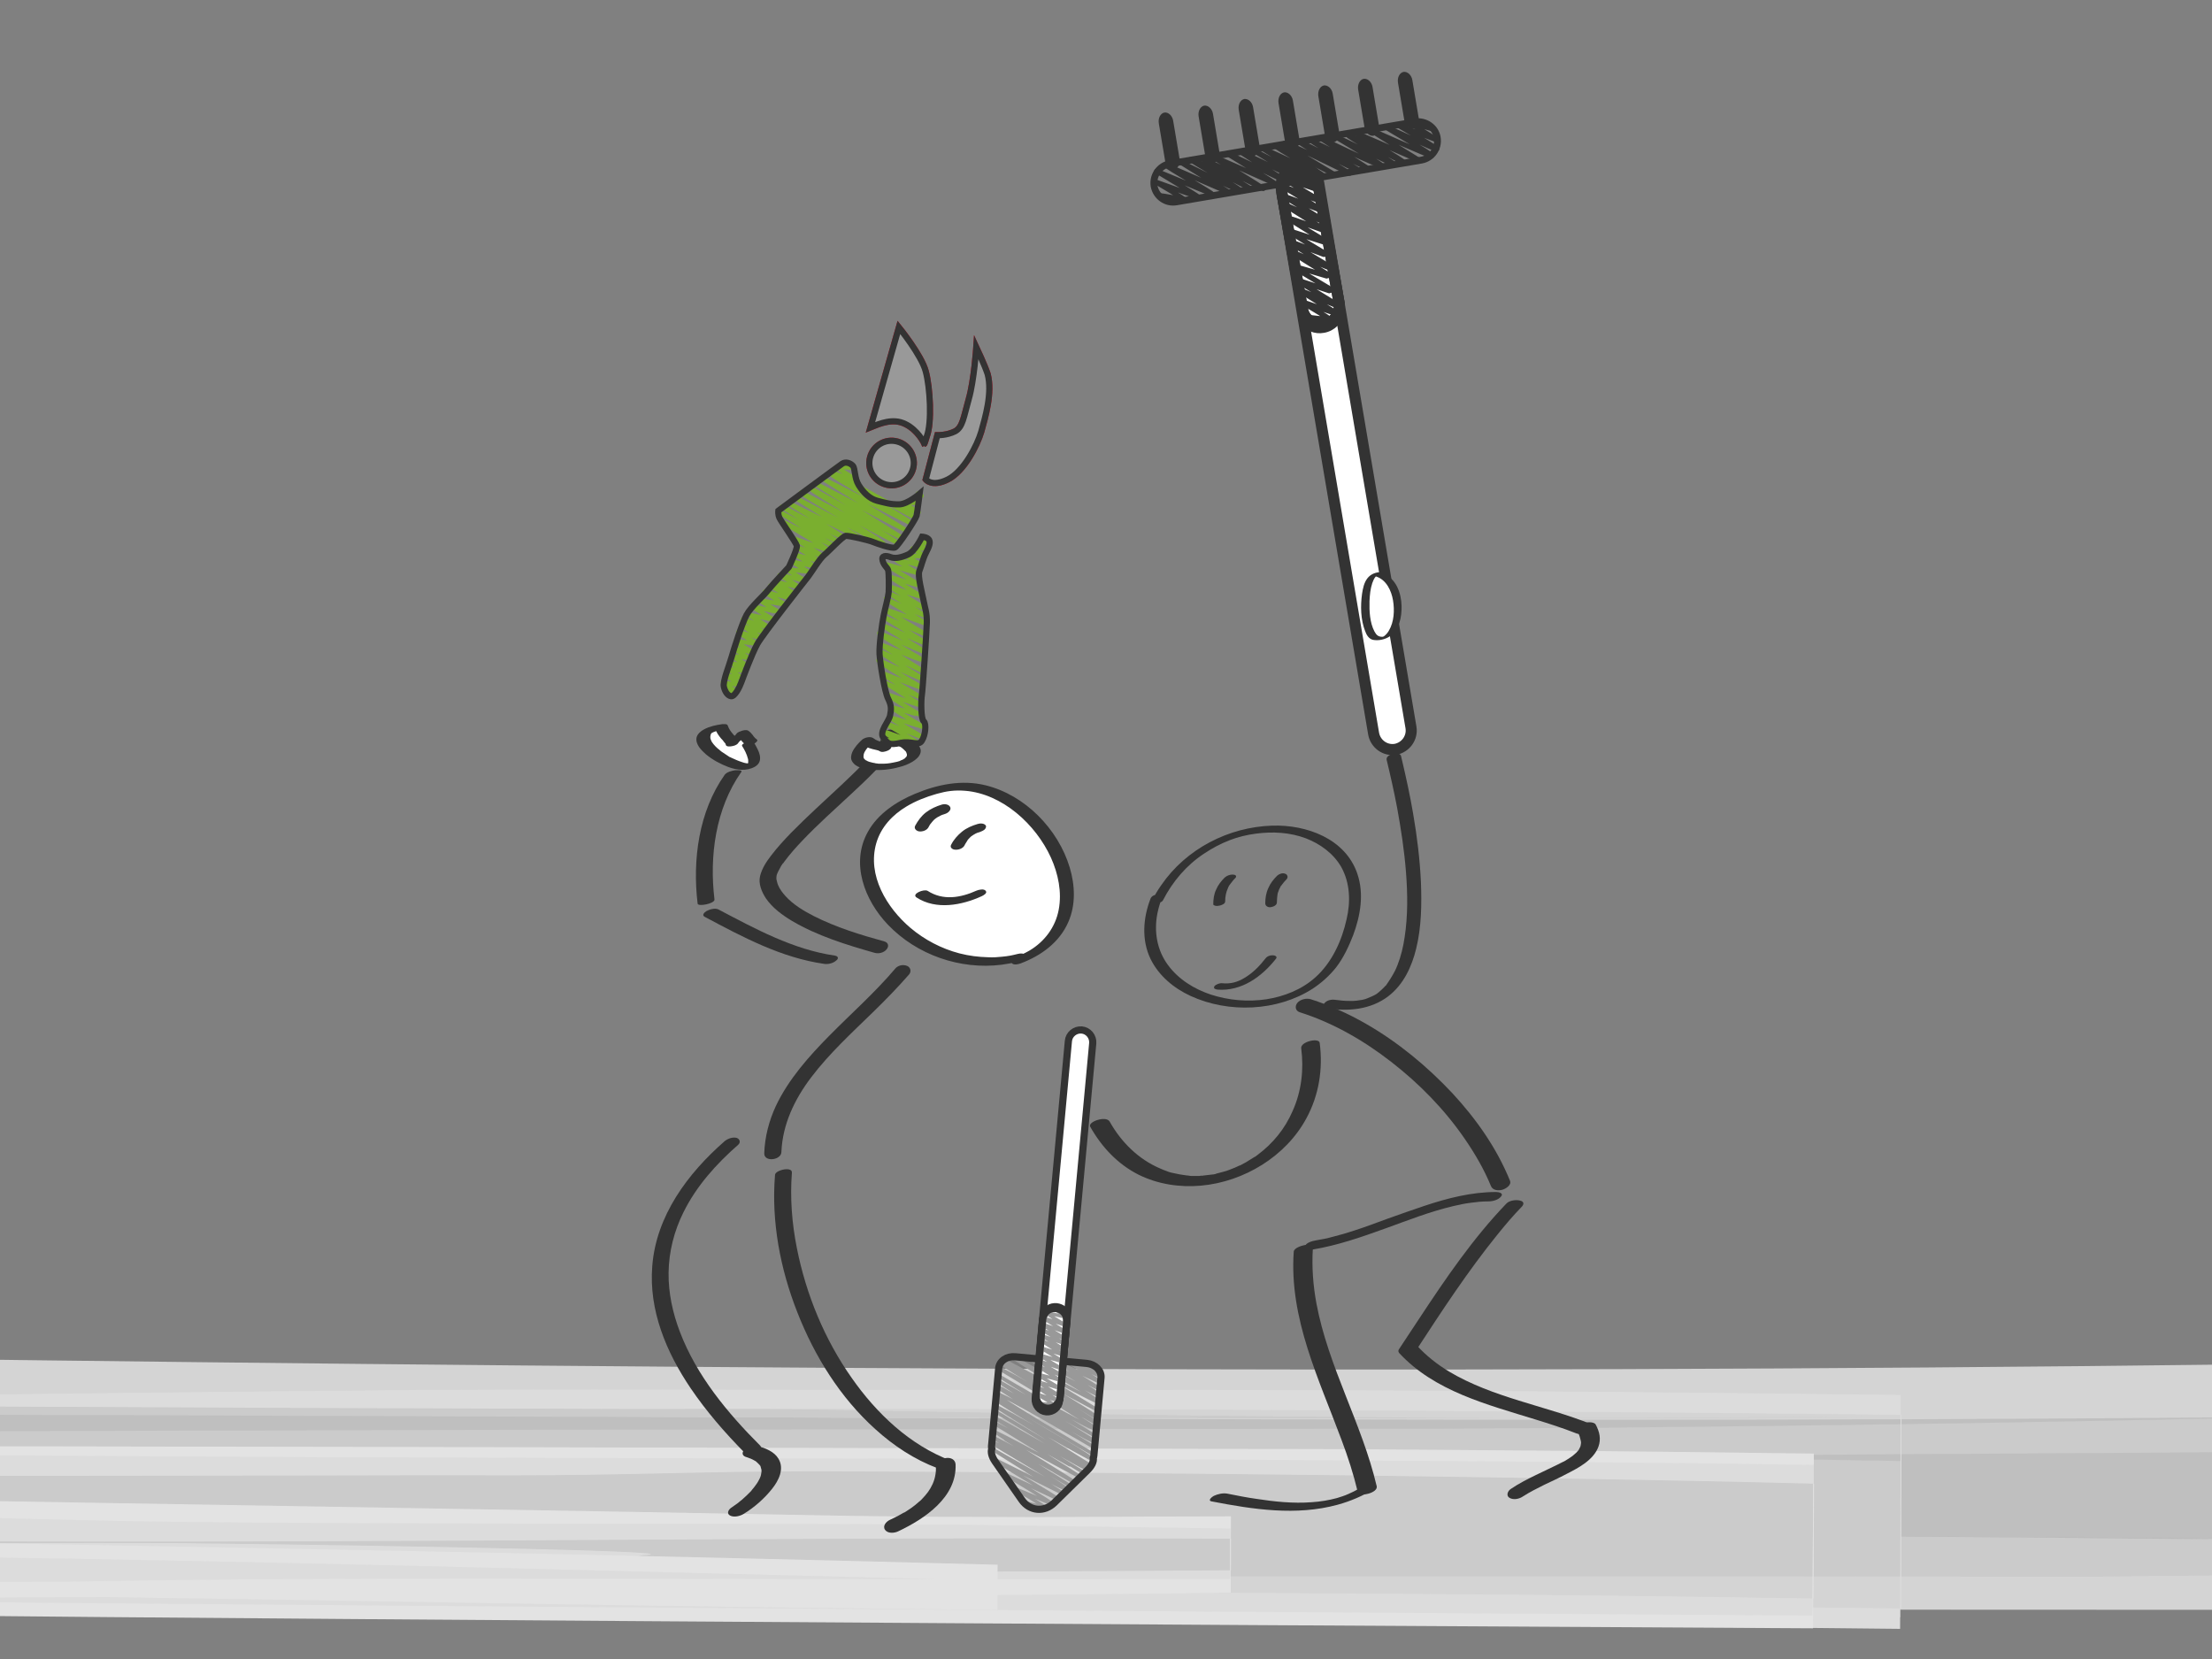 <?xml version="1.0" encoding="utf-8"?>
<!-- Generator: Adobe Illustrator 27.0.0, SVG Export Plug-In . SVG Version: 6.00 Build 0)  -->
<svg version="1.1" id="Ebene_1" xmlns="http://www.w3.org/2000/svg" xmlns:xlink="http://www.w3.org/1999/xlink" x="0px" y="0px"
	 viewBox="0 0 800 600" style="enable-background:new 0 0 800 600;" xml:space="preserve">
<rect x="0" y="0" width="800" height="600" fill="#808080" stroke="none"/>
<style type="text/css">
	.st0{fill:#FFFFFF;stroke:#333333;stroke-width:4.002;}
	.st1{fill:none;stroke:#333333;stroke-width:4.002;}
	.st2{fill:none;stroke:#333333;stroke-width:1.889;stroke-linecap:round;stroke-linejoin:round;}
	.st3{fill:none;stroke:#333333;stroke-width:1.748;stroke-linecap:round;stroke-linejoin:round;}
	.st4{fill:none;stroke:#333333;stroke-width:2.477;}
	.st5{fill:#333333;}
	.st6{opacity:0.9;}
	.st7{fill:#E7E7E7;}
	.st8{opacity:0.9;fill:#C0C0C0;}
	.st9{fill:#CDCDCD;}
	.st10{fill:#DBDBDB;}
	.st11{fill:#F1F1F1;}
	.st12{fill:none;stroke:#D8D8D8;stroke-width:0;}
	.st13{fill:#FAFAFA;}
	.st14{fill:#FFFFFF;}
	.st15{fill:none;stroke:#E1001A;stroke-width:2.236;}
	.st16{fill:none;stroke:#7AAF2F;stroke-width:1.577;stroke-linecap:round;stroke-linejoin:round;}
	.st17{fill:#999999;stroke:#333333;stroke-width:2.236;}
	.st18{fill:none;stroke:#333333;stroke-width:2.236;}
	.st19{fill:none;stroke:#999999;stroke-width:1.227;stroke-linecap:round;stroke-linejoin:round;}
	.st20{fill:#FFFFFF;stroke:#333333;stroke-width:2.6;}
	.st21{fill:none;stroke:#333333;stroke-width:2.6;}
	.st22{fill:#999999;stroke:#333333;stroke-width:2.6;}
	.st23{fill:none;}
</style>
<g>
	<g>
		<path class="st0" d="M510.3,263.1c0.6,3.7-1.9,7.2-5.6,7.9l0,0c-3.7,0.6-7.2-1.9-7.9-5.6L463.4,68.3c-0.6-3.7,1.9-7.2,5.6-7.9l0,0
			c3.7-0.6,7.2,1.9,7.9,5.6L510.3,263.1z"/>
		<path class="st1" d="M471.5,115.7c1.8,2.1,4.4,3.2,7,2.7c3.1-0.5,5.5-3.1,6.2-6.3"/>
		<path class="st0" d="M484.3,109.6c0.6,3.6-1.8,7.1-5.4,7.8l0,0c-3.6,0.6-7.1-1.8-7.8-5.4l-7.4-41.7c-0.6-3.6,1.8-7.1,5.4-7.8l0,0
			c3.6-0.6,7.1,1.8,7.8,5.4L484.3,109.6z"/>
		<g>
			<g>
				<path class="st2" d="M475.7,116.8c0,0-3.5-2.1-3.4-2.1c0,0,8.5,1,8.6,0.8c0.2-0.3-10.2-6.3-10.2-6.4c0,0,12.7,4.4,12.8,4.3
					c0,0-14-8.7-14-8.7c0,0,14.9,6.2,14.9,6.2c0.2-0.2-15.5-9.5-15.4-9.6c0.1-0.1,13.9,4.6,13.9,4.5c0.2-0.3-15.1-8.9-14.9-9.3
					c0.2-0.3,13.9,4,14,3.9c0,0-15.1-9.3-15-9.4c0,0,15,6.6,15.2,6.2c0,0-16.1-9.4-15.8-9.9c0,0,14.6,5.6,14.7,5.5
					c0,0-15.1-8.9-14.8-9.3c0,0,14.4,4.7,14.5,4.6c0,0-14.9-8.9-14.7-9.2c0.1-0.1,14.1,4.9,14.1,4.9l-16-10c0,0,15.1,6.9,15.3,6.6
					c0.1-0.2-15.1-9.4-15.1-9.4c0.1-0.1,13,4.9,13,4.9c0.3-0.4-13.7-8.6-13.7-8.6c0.1-0.1,13.4,5.6,13.6,5.2c0,0-12-7-11.8-7.4
					c0.2-0.3,12,3.8,12,3.8c0.1-0.2-9.4-5.9-9.4-5.9"/>
			</g>
		</g>
		<path class="st1" d="M484.3,109.6c0.6,3.6-1.8,7.1-5.4,7.8l0,0c-3.6,0.6-7.1-1.8-7.8-5.4l-7.4-41.7c-0.6-3.6,1.8-7.1,5.4-7.8l0,0
			c3.6-0.6,7.1,1.8,7.8,5.4L484.3,109.6z"/>
	</g>
	<g>
		<g>
			<g>
				<g>
					<path class="st3" d="M423,73c0,0-3.5-2.2-3.5-2.2c0.2-0.3,8.9,1.5,8.9,1.5c0.2-0.3-10.4-6.5-10.4-6.5s15.2,5.5,15.3,5.4
						c0.2-0.2-15-9.3-15-9.3l20.1,8.3c0.2-0.3-16.8-10-16.6-10.4l23.1,10l-18.5-11.5c0,0,21.5,11,21.9,10.4
						c0.3-0.5-17.9-10.7-17.7-11c0.4-0.6,21.6,10.5,21.6,10.5l-16.9-10.5c0.2-0.3,21.6,10.5,21.6,10.5c0.1-0.2-18.9-11.8-18.9-11.8
						c0.2-0.3,23.3,10.1,23.3,10.1c0.1-0.2-17.4-10.9-17.4-10.9c0.2-0.3,21.8,10.3,21.8,10.3L449,55.2c0.2-0.3,21.6,10.3,21.8,10.1
						C471,65.1,452.7,54,452.7,54s21,11.2,21.4,10.6l-17.5-10.9c0.2-0.3,21.7,10.1,21.9,9.8c0.3-0.4-17.7-10.4-17.4-10.9
						c0.3-0.5,21.2,10.3,21.2,10.3s-18.1-10.6-17.8-11.1c0.4-0.7,23.6,10.9,23.6,10.9c0,0-18.2-11.1-18.1-11.3
						c0.3-0.5,21.1,10.8,21.5,10.2c0.1-0.1-17.2-10.4-17-10.6l19.9,9.7L477.6,50c0,0,21.4,10.4,21.9,9.7c0.2-0.3-16.1-10-16.1-10
						c0.2-0.4,20.5,10,20.7,9.6c0.2-0.3-16.7-10.1-16.6-10.4c0.4-0.7,20.5,10.1,20.5,10.1c0.4-0.6-17.2-10.4-17.1-10.7l22.4,9.7
						c0,0-17.8-10.9-17.7-11.1c0,0,21.9,9.8,22.2,9.4c0.3-0.5-17.1-10.4-17-10.6c0,0,18.7,8.5,18.8,8.3c0.3-0.5-13.6-8.5-13.6-8.5
						l13.3,5c0.2-0.2-10-6.3-10-6.3l9.4,2.6c0.1-0.1-3.6-2.2-3.6-2.2"/>
				</g>
			</g>
			<path class="st4" d="M417.4,67.3c-0.6-3.8,1.9-7.4,5.7-8.1l88.6-15.1c3.8-0.6,7.5,1.9,8.1,5.7l0,0c0.6,3.8-1.9,7.4-5.7,8.1
				L425.5,73C421.7,73.7,418.1,71.1,417.4,67.3L417.4,67.3z"/>
		</g>
		<g>
			<path class="st5" d="M505.6,29.9c-0.3-1.9,0.6-3.6,2-3.9l0,0c1.4-0.2,2.9,1.1,3.2,3l2.3,13.7c0.3,1.9-0.6,3.6-2,3.9l0,0
				c-1.4,0.2-2.9-1.1-3.2-3L505.6,29.9z"/>
			<path class="st5" d="M491.2,32.4c-0.3-1.9,0.6-3.6,2-3.9l0,0c1.4-0.2,2.9,1.1,3.2,3l2.3,13.7c0.3,1.9-0.6,3.6-2,3.9l0,0
				c-1.4,0.2-2.9-1.1-3.2-3L491.2,32.4z"/>
			<path class="st5" d="M476.8,34.8c-0.3-1.9,0.6-3.6,2-3.9l0,0c1.4-0.2,2.9,1.1,3.2,3l2.3,13.7c0.3,1.9-0.6,3.6-2,3.9l0,0
				c-1.4,0.2-2.9-1.1-3.2-3L476.8,34.8z"/>
			<path class="st5" d="M462.4,37.3c-0.3-1.9,0.6-3.6,2-3.9l0,0c1.4-0.2,2.9,1.1,3.2,3l2.3,13.7c0.3,1.9-0.6,3.6-2,3.9l0,0
				c-1.4,0.2-2.9-1.1-3.2-3L462.4,37.3z"/>
			<path class="st5" d="M448,39.7c-0.3-1.9,0.6-3.6,2-3.9l0,0c1.4-0.2,2.9,1.1,3.2,3l2.3,13.7c0.3,1.9-0.6,3.6-2,3.9l0,0
				c-1.4,0.2-2.9-1.1-3.2-3L448,39.7z"/>
			<path class="st5" d="M433.5,42.1c-0.3-1.9,0.6-3.6,2-3.9l0,0c1.4-0.2,2.9,1.1,3.2,3l2.3,13.7c0.3,1.9-0.6,3.6-2,3.9l0,0
				c-1.4,0.2-2.9-1.1-3.2-3L433.5,42.1z"/>
			<path class="st5" d="M419.1,44.6c-0.3-1.9,0.6-3.6,2-3.9l0,0c1.4-0.2,2.9,1.1,3.2,3l2.3,13.7c0.3,1.9-0.6,3.6-2,3.9l0,0
				c-1.4,0.2-2.9-1.1-3.2-3L419.1,44.6z"/>
		</g>
	</g>
</g>
<g>
	<g>
		<g>
			<g class="st6">
				<g class="st6">
					<path class="st7" d="M-215.9,577.1c54.8,4.2,710.3,4,871.6,4.8l0.3-49c-11-0.2-19.7-0.3-25.8-0.4
						c-57.3-0.9-134.2-1.1-224.8-1.2c-90.6-0.1-194.7-0.1-306.2-0.5c-111.5-0.4-230.3-1.1-350.2-2.5c-119.9-1.3-240.9-3.3-356.8-5.6
						l-0.6,45.5c205.9-0.6,395.6-1.2,534-1.7c69.2-0.1,125.5-0.2,164.7-0.3c19.6,0,34.9,0.1,45.3,0.1c5.2,0,9.2,0.1,11.9,0.1
						c2.7,0,4.2,0.1,4.3,0.2c-16.1,2.9,343.6,17.3,500,18.1c11.8,0.1,23.7,0.1,35.4,0.2l0.1-76c-185.5-1.4-369.3-1.5-545-1.2
						c-175.7,0.4-343.4,1.1-496.7,1.8c-57.6,0.2-97.1,0.3-127.3,0.4l-0.3,61.3c52.3-1,77.7-1.6,122.1-1.3c14.3,0,41.2-1.3,90.2-3
						c49-1.7,120-3.6,222.3-4.7c140.9-1.4,326.2,0.1,454.2-1.8c87-0.9,240.7-1.8,417.3-3.9l0.1-30.5c-162.6-1-344.1-0.4-507.5,0
						c-163.4,0.4-308.7,0.7-398.9,0.6c-198.2-0.1-359.4-1.1-504.9-6.1l-0.2,16.2c121.1-2,231.7-2.4,344.1-2.1
						c112.4,0.3,226.7,1.4,355.3,3c133.4,1.9,256.9,3.1,379.5,3.6c122.6,0.5,244.5,0.4,374.7-0.9l0.1-19.2
						c-20.7-0.4-41.7-0.9-63-1.3c-10.6-0.2-21.3-0.5-32.1-0.7c-10.8-0.2-21.6-0.4-32.5-0.5c-166.2-2.7-308.4-3.2-450.6-3.4
						c-142.2-0.2-284.4,0.1-450.5-0.2c-95.5-0.4-188.6-1.1-281.5-1.9c-92.9-0.9-185.6-2.1-280.3-3.8l0,23.5
						c119.6-1.6,243-2.4,373.8-2.7c44.8-0.3,89.5-0.5,121.5-1c16.1-0.2,45.7-0.3,76.8-0.3c31.1,0,63.8,0.1,86.2,0.1
						c135.7,0.9,265,2.7,393.5,4.6c128.5,1.9,256.3,3.9,388.9,5.4c73.5,0.8,182.2,1.3,160-0.3c-111.1-7.9-318.4-15.5-557.5-21.7
						C206,513.9,76.6,512-62,510.9c-138.6-1.1-286.3-1.4-436.4-1c-80.2,0.3-155.9,0.6-226,0.9l0,20.1c149.8,3.8,280.5,7.1,394.7,10
						c114.1,3,211.7,6,295.2,8.9c71.7,2.8,135.3,6.5,224.8,9.4c44.8,1.5,96,2.8,158.1,3.8c62,1,134.8,1.8,222.6,2.4
						c100.1,0.7,197.9,1.6,294.5,3.2l0.5-75.9c-150.6,2.2-298.9,2.9-449.4,2.5c-150.5-0.4-303.2-1.9-462.8-4
						c-96.7-1.3-187.2-2.3-276-3c-88.8-0.6-175.8-0.6-265.5-0.1l-1.1,80.6c92.4,4.2,187.8,6.4,290.6,8.1c10.4,0.3,28.8,0.6,51.5,1
						c22.6,0.4,49.5,0.9,76.9,1.2c27.4,0.3,55.3,0.7,79.9,1c24.6,0.2,46,0.4,60.4,0.6c288.4,0.9,618.2,1.7,853.4,1.6l0.3-82.3
						c-41.6,0.7-79.9,1.6-114.7,2.5c-93.4,0.8-175.4,1-250.6,1c-75.2-0.1-143.5-0.2-209.4-0.2c-131.8-0.2-254.1-0.3-402.9,1.2
						c-108.6,1.2-217.6,2.7-328.4,4.5l-0.3,62.7c273.8,0,558.1-2.2,874.5-2.3c100.9-0.1,198.8,0,295.1,0.2l0.1-46
						c-145.5,0-287.9-0.4-433.6-1c-86.1-0.3-392.3-5.8-484.9-7.6c-106.3-2-245.6-2.1-377.2-1.4l-0.8,63.3c41,0.7,81.2,1.3,119.5,1.8
						c38.3,0.4,74.6,0.7,107.8,0.9c136.1,0.3,273.8,0.1,419-0.4c36.3-0.2,73.1-0.3,110.4-0.5c37.3-0.2,75.2-0.4,113.8-0.6
						c77.1-0.5,156.8-1,240-1.6c52.4-0.1,102.9,0.1,154.2,0.8l0.2-40.2c-64.5-0.2-130.5-0.6-203.5-0.5
						c-286.3,1.1-499.3,4.6-744.6,6.9l-0.1,30.3c19.8,0.1,40.3,0.2,61,0.3c84.3,0.7,160.6,0.7,229.7,0.6c69.1-0.2,131-0.3,186.3-0.4
						c110.8-0.3,195.6-0.4,260.3-0.3l0-23.8c-132.7,1.4-186.1,2-209.8,2.5c-23.7,0.5-17.7,0.7-31.5,0.6c-102.1,0.1-143.4-3-271-3.5
						c-79.3-0.1-157.9,0.3-230.5,1.2c-72.6,0.9-139.3,2.2-194.6,3.6l-0.1,20.6c10.5,0,20,0,29.2,0c121.5,0.2,252.8-0.4,391.1-0.7
						c138.3-0.3,283.6-0.4,433.1,1.5l0-4c-110.1,0.7-222.7,0.4-336.4,0.1c25.4,0.5,35,1.4,63.7,1.4c93.6,0.5,184.2,0.9,272.7,1.4
						l0-1.8c-291.6-6.6-562.9-9-853.1-15.7l0,15c178.2-1,364.3-0.7,566.6-0.9c60.7-0.5,137.6-1.2,211-1.4
						c55.5-0.1,108.8-0.3,159.8-0.6l0-14.8c-71.5-0.5-139.6-0.5-207.7-0.5c-79.1-0.1-179.9-1.2-276.8-3.2
						c-96.9-1.9-189.7-4.8-252.7-7.7l-0.1,30.6C-254.4,575.1-227.4,576.2-215.9,577.1z"/>
					<path class="st8" d="M-506.5,510.1c150.2-0.5,298-0.2,436.5,0.9c138.5,1.1,267.9,2.9,381.1,5.8
						c239.3,6.2,446.4,13.7,557.4,21.7c22.5,1.6-86.5,1.2-160,0.3c-132.5-1.5-260.2-3.5-388.7-5.4c-128.5-1.9-257.8-3.7-393.5-4.6
						c-44.7,0-131-0.3-162.9,0.2c-31.9,0.6-76.7,0.7-121.4,1.1c-128,0.4-248.9,1.1-366,2.7l0-23.8c96.2,1.7,190.2,3,284.4,3.9
						c94.2,0.8,188.5,1.5,285.3,1.9c166.2,0.1,308.4,0.2,450.6,0.2c142.2,0.2,284.5,0.7,450.7,3.5c10.2,0.2,20.4,0.4,30.4,0.5
						c10.1,0.2,20.1,0.4,30.1,0.6c19.9,0.4,39.6,0.8,59.2,1.2l-0.1,19.5c-131.9,1.2-255,1.3-378.9,0.8
						c-123.9-0.5-248.6-1.8-383.4-3.6c-127.1-1.5-240.2-2.6-351.5-2.9c-111.2-0.3-220.5,0.1-339.9,2.1l0.2-16.4
						c73.8,2.7,151.5,4,236.1,4.9c21.1,0.2,42.7,0.4,64.7,0.6c22,0.1,44.5,0.2,67.6,0.3c23,0.1,46.5,0.1,70.6,0.2
						c24.1,0,48.7,0,74,0.1c89.4,0,233-0.2,394.7-0.7c161.7-0.4,341.6-1,503.6,0l-0.1,30.7c-179.8,2.1-337,3-425.4,3.9
						c-128.1,1.9-313.3,0.5-454,1.8c0,0-25.7-0.6-79.7-1.8c-54-1.2-136.2-2.9-249.4-4.6c402.7-4.2,805.5-3.9,1208.4-10.1l0-8.9
						c-106.9-0.3-213.7,0.2-320.5,0.8l-320.5,2.1c-106.8,0.7-213.6,1.3-320.5,1.5c-106.8,0.2-213.7,0.1-320.6-1.4l-64.9-1.7
						l-64.9-2.2l0.2-14.7c484.7-6.4,969.3,6.6,1453.7,1.6l-0.1,15.7c-132.5-2.9-265-4.2-397.5-4.9c-132.5-0.6-265.1-0.6-397.6-0.5
						c-265.1,0.1-530.3,0.7-795.4-3.8l0-16.9l54.5-0.7c18.2-0.2,36.3-0.5,54.5-0.7C-579.1,510.7-542.8,510.3-506.5,510.1z"/>
					<path class="st9" d="M-67.8,556.9c0,0-48.7,0.3-124.9,0.9c-76.1,0.5-179.7,1.2-289.2,2.3l0.2-39c152.5,1.1,316.8,1.6,435,2.6
						c118.2,1.1,190.2,2.8,158.2,6.2c0,0-16.1,0.5-45.5,1.3C36.7,531.9-6,533-59.2,534.3c-106.4,2.5-254.7,5.7-422.8,7.5l0-2.7
						C-193,531.3,154.1,527,445.2,527c0,0,46.6,0,117.3-0.1c70.7-0.1,165.4-0.4,261.6-1.2l-0.1,31c-113.5-1.2-226.3-1.4-311.1-1.5
						c0,0-26.5-0.3-73.9-0.9c-47.3-0.5-115.5-1.2-198.7-1.8c-83.2-0.5-181.6-1.1-289.3-1.8c-107.7-0.6-224.8-1.2-345.6-2.6
						c0,0-18.4-0.3-51.7-0.8c-16.7-0.4-37.1-0.8-60.8-1.3c-5.9-0.1-12.1-0.2-18.4-0.4c-6.3-0.2-12.9-0.4-19.6-0.6
						c-13.5-0.4-27.8-0.9-42.7-1.3l0.4-30c82.2-1.3,186.3-2.4,303.2-2.7c116.9-0.3,246.5,0.1,379.7,0.7
						c133.3,0.6,270.2,1.5,401.7,1.7c131.5,0.3,257.5-0.1,369.1-1.4l-0.2,37.6c-111.2-2.4-208-3.4-281.6-4.4
						c-36.8-0.4-67.8-0.8-91.9-1.1c-24.1-0.3-41.2-0.6-50.4-0.9c0,0-49.3-0.3-126.4-0.8c-77.1-0.3-182-0.7-293.2-1.2
						c-111.2-0.4-228.7-1-330.9-2c-25.6-0.3-50.2-0.5-73.5-0.8c-23.3-0.3-45.3-0.5-65.8-0.9c-20.4-0.4-39.2-0.7-56-1
						c-8.4-0.2-16.3-0.3-23.7-0.5c-7.4-0.2-14.2-0.4-20.5-0.5c0,0-67.5-2.3-176.6-6.1l0-17c121,0.3,293.8,1.2,481.1,0.7
						c0,0,16.8,0.2,45,0.4c28.3,0.3,68,0.7,114.1,1.2c92,1.1,209.1,2.9,309,4.8c25,0.5,48.9,1,71.1,1.4c22.2,0.5,42.7,1,60.7,1.4
						c36.2,0.9,62.8,1.7,74.7,2.4c23.7,1.3-11.7,1.6-148.3,0.8c0,0-79.1-0.1-178.6-0.2c-99.5,0-219.4,0.1-300.9,0.4
						c0,0-13.7,0-39.1-0.1c-25.4,0-62.5,0-109.2-0.1c-93.4,0.1-225.4,0.4-379.4,2.3l0-13.9c120.7,2.3,255.1,3.8,395,4.5
						c140,0.8,285.5,0.9,428.7,1.2c143.2,0.3,284,0.7,414.5,1.9c130.5,1.2,250.5,3.2,352.3,5.8l0,6.7c-21.8,0.1-42.8,0.2-62.9,0.3
						c-10,0-19.8,0.1-29.4,0.1c-9.6,0-18.9,0-27.9,0c-18.1,0-35.3,0-51.3,0c-16.1-0.1-31.1-0.1-44.9-0.2c-55.3-0.2-92.2-0.7-105.8-1
						c0,0-31.1-0.2-87.7-0.7c-56.6-0.5-138.6-1.3-240.4-2.3c-101.8-1-223.5-2.4-359.2-3.2c-135.8-0.8-285.7-1-444.1,1l0,1.1
						c55.7,2.1,112.4,3.7,169.9,4.7c14.4,0.3,28.8,0.5,43.3,0.8c14.5,0.2,29,0.4,43.6,0.6c14.6,0.2,29.2,0.4,43.8,0.6
						c14.7,0.1,29.3,0.3,44.1,0.4c117.8,1.1,237.8,1.5,358.1,1.5c120.3,0.1,240.8-0.2,359.6-0.4c118.8-0.2,235.8-0.4,349.2,0.2
						l0,7.1c-176.6,2.4-344.3,3.9-495.4,5.6C177.7,552.1,43,554.1-67.8,556.9z"/>
					<path class="st10" d="M-105.4,560.1c0,0-40.6,0.6-108,1.6c-67.3,0.9-161.4,2.1-268.4,3.6l0.2-49.4
						c118.2,0.3,252.3,0.6,383.1,1.4c130.8,0.8,258.2,2.1,363.1,5c0,0,52,0.7,130.9,1.7c78.8,1.1,184.5,2.6,291.9,4.4l-0.1,37
						c-294.2-4.2-600.8-10.1-400.9-14.1c0,0,151.8-3,400.9-7.1l0,5.3c-143.9,2-320.8,4.5-519.5,6.7c-198.6,2.1-419,4-650,3.3
						l0.2-38.1c322.1-4.4,665.4-4.3,998.4-4.7c0,0,6.6,0,19.6-0.1c13-0.1,32.5-0.1,58.3-0.4c51.6-0.5,128.5-1.4,229.6-3.7l-0.2,57.1
						c-17.5,0.1-41.3,0.3-66.4,0.6c0,0-40.7,0-106.3-0.1c-65.6,0-156.1,0-255.5,0c-99.5,0-207.9-0.2-309.4-0.9
						c-101.5-0.7-196.1-2.1-267.9-4.2c0,0-44.7-0.9-117.8-2.4c-18.3-0.4-38.4-0.9-59.9-1.4c-21.6-0.5-44.7-1.2-69.1-1.9
						c-6.1-0.2-12.3-0.3-18.5-0.5c-6.3-0.2-12.6-0.4-19-0.6c-12.8-0.4-25.9-0.9-39.3-1.3c-6.7-0.2-13.4-0.5-20.2-0.7
						c-6.8-0.3-13.7-0.6-20.6-0.9c-13.8-0.6-27.9-1.2-42.2-1.8l0.7-50c128.5-0.7,272.6,0,408.4,1.1c135.8,1.1,263.2,2.5,358.4,2.8
						c0,0,73.3,1.8,171.9,3.4c98.5,1.6,222.2,2.9,323,1.5c0,0-10.2,0.1-29.3,0.2c-19.1,0.1-47.1,0.3-82.5,0.3
						c-70.9,0.2-171.8,0.1-291.6-0.2c-239.6-0.6-555-3.1-857.9,1.6l-0.4,28.5c14.1,0.5,28.1,0.9,42.1,1.4c7,0.2,14,0.5,21,0.7
						c7,0.2,14,0.3,20.9,0.5c27.8,0.6,55.5,1.4,82.9,1.7c27.4,0.5,54.6,1,81.4,1.2c26.8,0.3,53.3,0.7,79.4,0.9
						c104.4,1,202.6,1.4,289.9,1.8c174.7,0.7,306.3,1.4,358.5,2.7c0,0,42.2,0.3,117.8,0.9c37.8,0.3,83.9,0.6,137.3,0.9
						c26.7,0.2,55.1,0.4,85.3,0.6c30.1,0.3,61.9,0.6,95.3,0.9l0.1-31.8c-82.6,0.5-174.6,1.1-273.8,1.7
						c-99.3,0.6-205.8,1.1-317.5,1.8c-223.4,1.5-467.4,3.7-714.7,9.8l0,3.8c23.6-0.2,47.4-0.5,71.1-0.7c0,0,38.3-1.8,48.6-4.7
						c5.1-1.4,3.3-3.2-13.9-5c-8.6-0.9-21-1.9-38.2-2.9c-17.3-1-39.4-2.1-67.4-3.2l-0.1,29.5C-406.5,557.1-287.8,558.6-105.4,560.1z
						"/>
					<path class="st11" d="M-248.5,507c128-1,259.2-3.1,399.9-4.3c76.5-0.4,191.7,0.2,281.2,0c88.1,0,179.6,0.9,254.8,1.8l-0.2,84.6
						c-25.9-0.3-49.8-0.5-71.1-0.7c-348-5-884.9-6.1-1224.6-11.4l0.8-63.1c31.6,1.2,61,2.4,88.5,3.6c27.1,1,51,1.7,75.3,2.4
						c24.3,0.7,49.1,1.4,77.8,1.9c16.1,0,76.7,0.6,92.6,0.6c175.7,2.5,348,4.2,510.9,4.1c70.9-0.1,141.2-0.1,211,0.1
						c69.8,0.2,138.8,0.5,207.4,1.6l-0.3,58.5c-122.2-0.7-241.7-1.9-357.7-3.1c-137.3-1.3-306.7-2.1-459.9-3.1
						c-51.7-0.3-94-0.9-130.3-1.5l0.2-40.2c75.3,2.5,126,4.8,183.5,6.9c57.5,2,122,3.6,224.8,4.2c112.6,0.6,221.5,1.2,328.8,1.8
						l0,21.4c-141.5,0.8-280.2,1.4-420.9,1.8c-140.7,0.4-283.3,0.9-432.5,1.4c-28.7,0.1-57,0.2-84,0.3l0.1-22.8
						c103.4,2.4,202.3,4,299.7,5.5c97.3,1.5,193.1,2.9,290.1,4.7c83.7,1.8,172.4,3.6,263.3,5.8l0,9c-85.7-0.5-173.3-1.2-260.1-2
						c-20.8-0.2-56.7-0.8-86.9-1.4c-30.3-0.6-55-1.3-53.3-1.6c9.6-0.5,39.2-0.8,73.9-0.9c34.7-0.2,74.6-0.2,104.9-0.5
						c94.1-0.8,161.4,0,221.5,0.9l0,2.2c-46.7-1.5-88.9-3.1-136.1-4.2C156,569.5,77,568.7-6.5,568c-83.5-0.7-171.3-1.3-257.5-2.4
						c-70.3-1.2-124.6-2.6-191.5-4.7c-11.6-0.4-23.9-0.8-36.8-1.1l0,10.5c90.1-0.1,209.9-1.8,327.3-2.6
						c166.3-1.5,341.8,1.4,517.5,0.7c31.6-0.1,62.5-0.3,92.7-0.5l0-11.4c-96.8-0.4-187.4,0.2-274.8,0.7
						c-87.4,0.4-171.7,0.7-255.9-0.4c36.2,0.5,22.5,0.7-19.3,0.6c-41.8-0.1-111.5-0.5-187.3-1.7l0,6c195.5-0.2,431.1,0,330.2,0.6
						c16-0.3,67,0.9,76.6,1.9c-3.5,0.6,6.1,1.5-9.9,1.8c-128.1,2.3-118.7,5.9-163.8,8.8c6.4,0.2,125.4,0.2,264.8,0.5
						c139.4,0.3,299.1,0.8,386.9,1.9c21.4,0.3,42.4,0.6,63.2,0.9l0.2-41.5c-55.1-1.4-109.1-2.2-167.6-3
						c-58.5-0.7-121.4-1.2-193.8-1.5c-44.5,0.1-67.1,1.5-111.9,1.5c-27.4-0.2-135.2,0.4-281.1,0.1c-145.9-0.3-329.8-1.7-509.3-4.7
						l-0.4,32.8c311.2-2.2,609.4-4.2,674.5-3.7c83.1,0.9,188.4,3,165.8,4.4c-22.8,4.1,127.3,6.1,181.4,9.6c9.4,0.9-25.8,2-16.4,2.9
						c44.5,2.5,130.6,5.5,229.5,6.1c19.5,0.2,39.4,0.4,60.8,0.6l0.1-70c-151.7-1.7-324.2-2.4-456.8-2.1
						C70.9,509.2-88.9,508.4-248.5,507z"/>
					<path class="st12" d="M855.8,493c0,0-9.6,0.2-27.5,0.5c-9,0.1-20,0.3-33,0.5c-13,0.2-28,0.4-44.7,0.6
						c-16.7,0.2-35.3,0.3-55.5,0.5c-20.2,0.1-42,0.2-65.3,0.4c-11.7,0.1-23.7,0.1-36.1,0.2c-12.4,0-25.1,0-38.2,0
						c-26.2,0-53.6,0.1-82.3,0c-114.8-0.2-248.6-1.3-391.9-2.8c-143.3-1.5-296.1-3.5-448.8-4.8c0,0-6.2,0-17.3-0.1
						c-11.1-0.1-27.3-0.1-47.2-0.1c-19.9,0-43.6,0-70,0c-26.3,0.1-55.3,0.3-85.7,0.4l-1.1,80.7c76.8,3.5,162.5,5.7,236.9,7.2
						c37.2,0.7,71.6,1.3,100.6,1.7c29,0.4,52.7,0.7,68.4,0.7l83.8,1.3l83.7,1.1c0,0,36.1,0.2,94.4,0.4c58.2,0.1,138.6,0.3,227.2,0.5
						c177,0.2,386.7,0.4,517.6,0.5l0.3-82.2c-48,0.7-84.9,1.6-106.8,2.3c0,0-24.2,0.2-61.6,0.5c-37.3,0.2-87.7,0.4-140,0.7
						c-104.6,0.3-216.8,0.2-247.2-0.3c0,0-77.4-0.4-202.5,0c-125.1,0.4-297.8,1.3-488.4,5.2"/>
					<path class="st13" d="M484.9,524.1c16,0.1,39.4,0.3,68.4,0.5c29,0.2,63.8,0.6,102.7,1.1l-0.3,63.2
						c-238.4-1.3-628.3-3.7-757.1-5.5c-65.3-0.8-129.5-1.7-190.8-2.5l0.2-44.4c201.4,5.7,394.8,7.8,598.1,11.7
						c13.9,0.2,30.4,0.4,46.1,0.4c15.7,0.1,30.6,0.1,41.3,0c16.8-0.1,34-0.2,51.7-0.2l-0.1,27.6c-157.3,2.2-337.6,0.8-483.4,2
						c-70.3,0.5-134.2,1.6-210.9,1.7c-82.7,0.1-163.9,0.4-243.1,0.9l0.1-31.2c151.1,3.4,297.6,5.5,439.6,7.9
						c142.1,2.4,279.7,5,413.4,8.6l-0.1,16.3c-7.2-0.1-14-0.1-20.9-0.2c-144.8-1.4-266-4.5-408.5-5.6c-25.5-0.4-70.2-0.6-65.7-1.4
						c-3.2-0.3,11.7-0.5,31.8-0.8c20.1-0.2,45.4-0.5,63-0.7c41.4,0.1,75.5,0.8,130.6,1.2c84.6,0.8,187.2,1.1,269.7,1.6l0-4.6
						c-16.7-0.4-31.5-0.8-45.5-1.2c-99.9-2.5-178.6-4.8-289.2-6.8c-74.6-1.2-140.8-2-217.2-2.9c-101.1-1.4-201.4-2.9-301.2-4.9
						l-0.1,17.8c171.5-1.5,342.1-1.5,514.4-1.6c108.7-2.2,274.7-0.5,400.5-1c7.5,0,15,0,22.5,0l0-18.3c-30.5-0.4-61.2-0.9-98.8-1.4
						c-115.1-0.8-236.6,0.2-315.2-1.6c-103.6-2.6-208.1-5.1-323.2-8.7l-0.1,34.8c56.1,0.9,115.5,1.7,178.5,2.5
						c114.8,1.4,508,4.3,769.4,5.9l0.3-54.5c-22-0.3-43-0.7-62.9-0.8c-19.8-0.2-38.5-0.4-55.8-0.5c-34.5-0.2-63.4-0.4-84.7-0.6
						C339.8,527.5,228,527.4,117,527c-111-0.5-221.1-1.3-330.7-3.1c-4.8-0.1,2.5-0.3,24.7-0.5c22.2-0.2,59.2-0.4,113.8-0.4
						c27.3,0,59,0,95.4,0.1c36.4,0.1,77.6,0.1,123.8,0.2C236.5,523.5,349.2,523.8,484.9,524.1z"/>
				</g>
			</g>
		</g>
	</g>
</g>
<g>
	<g>
		<path class="st5" d="M270,527c1,0.3,2,0.7,3,1.3c0.2,0.1,0.4,0.2,0.6,0.4c-0.3-0.2,0.1,0.1,0.2,0.2c0.3,0.3,0.6,0.6,0.9,0.9
			c0.1,0.1,0.4,0.6,0.2,0.2c0.1,0.2,0.2,0.3,0.2,0.5c0.1,0.3,0.2,0.7,0.3,1.1c0,0.2,0,0.3,0,0.5c0,0.1,0-0.2,0,0.2
			c-0.1,0.4-0.1,0.8-0.2,1.2c-0.1,0.4-0.2,0.7-0.4,1.1c0,0.1-0.1,0.2-0.1,0.3c0,0,0.1-0.3,0-0.1c-0.1,0.2-0.2,0.4-0.3,0.6
			c-0.4,0.8-1,1.6-1.6,2.4c-0.3,0.4-0.6,0.7-0.9,1.1c0.3-0.4-0.1,0.1-0.2,0.3c-0.2,0.2-0.4,0.4-0.6,0.6c-0.7,0.7-1.4,1.4-2.1,2
			c-0.4,0.4-0.9,0.8-1.3,1.1c-0.2,0.2-0.4,0.3-0.6,0.5c-0.6,0.4,0.3-0.2-0.1,0.1c-0.8,0.6-1.6,1.1-2.4,1.7c-1,0.6-2,2.1-0.6,2.9
			c1.5,0.8,3.7,0.2,5-0.6c3.9-2.4,7.4-5.5,10.2-9c2.4-3,4.6-7.3,2.3-11c-1.5-2.5-4.6-3.7-7.3-4.5c-1.6-0.5-3.8,0.2-5,1.3
			C268.1,525.5,268.5,526.6,270,527L270,527z"/>
	</g>
</g>
<g>
	<path class="st14" d="M270.7,269.2c12.4,20.2-32.3-3.2-9.5-6.1c0.8,2.8,3.3,4.2,3.9,5.8c0.9-1.4,2.9-2.3,3.9-3.7
		c1.1,0.5,2,2.5,3.1,3"/>
	<g>
		<path class="st5" d="M268.4,269.8c0.9,1.4,1.7,3,2.1,4.6c0.1,0.3,0.1,0.5,0.1,0.8c0,0.1,0,0.3,0,0.4c0,0,0-0.3,0-0.1
			c0,0.1,0,0.1,0,0.2c0,0.2-0.1,0.4-0.2,0.6c0,0,0,0.1-0.1,0.1c-0.1,0.2,0.2-0.2,0.1-0.1c-0.1,0.1-0.1,0.2-0.2,0.2
			c0,0-0.1,0.1-0.1,0.1c-0.1,0.1,0.4-0.3,0.2-0.2c0,0-0.1,0.1-0.1,0.1c-0.3,0.2,0.3-0.2,0.3-0.2c0,0-0.2,0.1-0.2,0.1
			c0.6-0.4,0.6-0.3,0.4-0.2c-0.2,0.1-0.5,0.1,0.4-0.1c-0.1,0-0.2,0-0.3,0.1c0,0,0.8-0.1,0.4-0.1c-0.1,0-0.1,0-0.2,0
			c-0.5,0.1,0.7,0,0.2,0c-0.1,0-0.2,0-0.4,0c-0.1,0-0.1,0-0.2,0c-0.3,0,0.5,0,0.3,0c-0.1,0-0.3,0-0.4,0c-0.3,0-0.6-0.1-0.8-0.1
			c-0.1,0-0.3-0.1-0.4-0.1c0.6,0.1,0.1,0-0.1,0c-0.3-0.1-0.6-0.2-0.9-0.3c-1.3-0.4-2.6-1-3.9-1.6c-0.2-0.1-0.3-0.2-0.5-0.2
			c-0.2-0.1-0.1-0.1,0,0c-0.1-0.1-0.2-0.1-0.3-0.2c-0.3-0.2-0.6-0.4-0.9-0.6c-0.6-0.4-1.2-0.8-1.8-1.2c-1-0.8-2-1.6-2.8-2.6
			c-0.2-0.2-0.3-0.4-0.5-0.7c0.2,0.3,0,0-0.1-0.1c-0.1-0.1-0.1-0.2-0.2-0.4c-0.2-0.4-0.4-0.8-0.4-1.3c0-0.1,0-0.2,0-0.3
			c0,0,0-0.1,0-0.1c0-0.1,0,0.3,0,0.1c0-0.2,0.1-0.4,0.1-0.6c0-0.1,0.1-0.2,0.1-0.3c0.1-0.3-0.2,0.3,0,0c0.1-0.1,0.1-0.2,0.2-0.3
			c0,0,0.1-0.1,0.1-0.1c0.2-0.3-0.2,0.2-0.1,0.1c0.1-0.1,0.2-0.2,0.3-0.2c0.1,0,0.1-0.1,0.2-0.1c0.2-0.2-0.6,0.3-0.2,0.1
			c0.1-0.1,0.3-0.1,0.4-0.2c0.1-0.1,0.4-0.2,0,0c-0.5,0.2-0.1,0,0,0c0.2-0.1,0.3-0.1,0.5-0.2c0.4-0.2-0.6,0.2-0.3,0.1
			c0.1,0,0.2-0.1,0.3-0.1c0.2-0.1,0.4-0.1,0.6-0.2c0.1,0,0.2,0,0.3-0.1c0.3-0.1-0.8,0.1-0.2,0c0.5-0.1,1-0.2,1.5-0.2
			c-0.7-0.2-1.3-0.3-2-0.5c0.4,1.3,1.2,2.4,2.1,3.5c0.4,0.4,0.8,0.8,1.1,1.3c0.4,0.4,0.5,0.5,0.6,1c0.2,0.7,1.5,0.6,2,0.5
			c0.8-0.1,2-0.4,2.5-1.2c0.1-0.2,0.3-0.4,0.4-0.5c0.1-0.1,0.1-0.1,0.2-0.2c0.2-0.2-0.2,0.2,0,0c0.4-0.3,0.7-0.6,1.1-0.9
			c0.8-0.6,1.6-1.2,2.1-2c-1.4,0.4-2.7,0.7-4.1,1.1c-0.3-0.1,0.1,0.1,0.2,0.2c0.1,0.1,0.3,0.2,0.4,0.4c0.3,0.3,0.5,0.6,0.7,0.9
			c0.5,0.6,1,1.2,1.7,1.6c0.4,0.2,1.1,0.1,1.5,0.1c0.6-0.1,1.3-0.3,1.8-0.6c0.6-0.4,1.4-1.1,0.5-1.5c0.3,0.1-0.1-0.1-0.2-0.2
			c-0.1-0.1-0.3-0.2-0.4-0.4c-0.3-0.3-0.5-0.6-0.7-0.9c-0.5-0.6-1-1.2-1.7-1.6c-0.6-0.3-1.6-0.1-2.2,0.1c-0.6,0.2-1.5,0.5-1.9,1
			c-0.1,0.2-0.3,0.4-0.4,0.5c-0.1,0.1-0.1,0.1-0.2,0.2c-0.2,0.2,0.2-0.2,0,0c-0.4,0.3-0.7,0.6-1.1,0.9c-0.8,0.6-1.6,1.2-2.1,2
			c1.5-0.2,3-0.5,4.5-0.7c-0.4-1-1.2-1.8-1.9-2.6c-0.9-1-1.6-2-2-3.2c-0.2-0.7-1.5-0.5-2-0.5c-2.2,0.3-4.6,0.8-6.6,1.9
			c-1.1,0.6-2.4,1.6-2.7,3c-0.4,2.4,1.7,4.5,3.4,6c2.4,2,5.2,3.5,8.1,4.6c3,1.1,6.6,1.6,9.6-0.1c1.2-0.7,1.9-1.7,1.9-3.1
			c0-1.5-0.7-2.9-1.4-4.2c-0.3-0.5-0.5-1-0.8-1.4C272.3,267.2,267.8,268.9,268.4,269.8L268.4,269.8z"/>
	</g>
</g>
<g>
	<g>
		<path class="st5" d="M323.7,350.4c-7.3,8.6-15.8,16.1-23.7,24.1c-7.5,7.6-14.8,15.8-19.4,25.5c-2.5,5.4-4,11.2-4.2,17.1
			c-0.1,3.3,6.1,2.5,6.2-0.4c0.4-10.1,4.8-19.2,10.8-27.1c6.6-8.7,14.7-16.1,22.5-23.7c4.4-4.3,8.8-8.8,12.9-13.5
			c0.9-1.1,0.5-2.6-0.8-3.1C326.5,348.7,324.6,349.2,323.7,350.4L323.7,350.4z"/>
	</g>
</g>
<g>
	<g>
		<path class="st5" d="M301.9,345.6c-15.1-2.2-28.8-9.7-42.1-16.7c-1.2-0.6-3.2,0-4.3,0.6c-0.8,0.5-1.8,1.5-0.6,2.1
			c13.7,7.3,27.7,14.8,43.2,17c1.4,0.2,3.2-0.2,4.3-1.2C303.4,346.7,303.2,345.8,301.9,345.6L301.9,345.6z"/>
	</g>
</g>
<g>
	<g>
		<path class="st5" d="M258.4,325.3c-1.9-15.7,0.4-32.9,9.7-46.1c0.6-0.9-2.2-0.6-2.4-0.6c-1.2,0.2-2.8,0.6-3.6,1.6
			c-9.4,13.3-11.7,30.8-9.8,46.6C252.4,328,258.6,326.8,258.4,325.3L258.4,325.3z"/>
	</g>
</g>
<g>
	<g>
		<path class="st5" d="M344,528.3c-14.9-5.6-27-17.1-36-30c-9.8-13.9-16.5-30.2-19.8-46.9c-1.8-9-2.5-18.1-1.8-27.3
			c0.1-1.3-1.7-1.3-2.6-1.2c-0.9,0.1-3.4,0.8-3.5,2c-1.4,16.9,1.9,34.1,8.1,49.8c6.2,15.8,15.5,30.8,28.2,42.2
			c6.6,6,14.2,11,22.5,14.1c1.4,0.5,3.1,0.1,4.3-0.6C344.1,530.2,345.3,528.9,344,528.3L344,528.3z"/>
	</g>
</g>
<g>
	<g>
		<path class="st5" d="M262.1,412.7c-13.4,11.7-24.8,27-26.2,45.2c-1.3,16,5.1,31.2,13.9,44.2c5.7,8.4,12.4,16.1,19.5,23.3
			c1,1,2.9,0.8,4.1,0.2c0.8-0.4,2.6-1.7,1.5-2.8c-11.8-11.8-23-25.3-29-41.1c-2.6-6.8-4.2-14.1-4.1-21.4c0.1-7.6,2-15.1,5.4-21.9
			c4.7-9.5,11.9-17.5,19.8-24.4c1-0.9,0.5-2.2-0.7-2.5C264.9,411.2,263.2,411.8,262.1,412.7L262.1,412.7z"/>
	</g>
</g>
<g>
	<g>
		<path class="st5" d="M338.5,530.1c0.1,2.4-0.3,4.6-1.2,6.6c-1,2.2-2.1,3.6-3.9,5.5c-0.1,0.1-0.7,0.7-0.5,0.5
			c0.2-0.2-0.4,0.4-0.5,0.4c-0.5,0.4-0.9,0.8-1.4,1.2c-1,0.8-2,1.5-3.1,2.2c-0.3,0.2-0.5,0.3-0.8,0.5c-0.2,0.1-0.2,0.1,0.1-0.1
			c-0.1,0.1-0.3,0.2-0.4,0.2c-0.5,0.3-1.1,0.6-1.6,0.9c-1.1,0.6-2.3,1.2-3.4,1.7c-1.3,0.6-2.7,2.2-1.7,3.6c1,1.4,3.4,1.2,4.8,0.5
			c9.5-4.5,21.2-12.3,20.7-24.2c-0.1-1.7-1.7-2.5-3.3-2.3C341.1,527.4,338.4,528.3,338.5,530.1L338.5,530.1z"/>
	</g>
</g>
<g>
	<g>
		<path class="st5" d="M319.9,340.5c-8.7-2.4-17.5-5.1-25.6-9.2c-3.7-1.9-7.5-4.2-10.2-7.2c-1.1-1.2-2.2-2.7-2.7-4
			c-0.3-0.7-0.4-1.4-0.6-2.1c0-0.1,0-0.2,0-0.3c-0.1-0.3,0,0.6,0,0.2c0-0.2,0-0.5,0-0.7c0-0.2,0.1-0.5,0.1-0.7
			c0-0.1,0.1-0.2,0.1-0.3c0.1-0.5-0.2,0.5,0,0c0.2-0.5,0.4-1,0.7-1.5c0.3-0.5,0.5-1,0.8-1.5c0.2-0.3,0.4-0.6,0.6-0.9
			c0.1-0.1,0.3-0.4,0,0.1c0.2-0.2,0.3-0.4,0.5-0.7c2-2.7,4.3-5.3,6.6-7.7c5.6-5.9,11.7-11.3,17.6-16.8c2.9-2.7,5.8-5.4,8.6-8.3
			c1.9-2,3.9-4.1,5.2-6.5c0.7-1.3-0.6-2.3-1.8-2.5c-1.4-0.2-3.3,0.5-4,1.8c-0.2,0.4-0.4,0.8-0.7,1.1c0.4-0.7,0,0-0.1,0.1
			c-0.2,0.3-0.4,0.6-0.7,0.9c-0.8,1.1-1.8,2-2.7,3c-2.4,2.5-5,4.9-7.5,7.3c-6.1,5.7-12.2,11.2-18,17.1c-2.5,2.6-5,5.3-7.2,8.2
			c-1.7,2.2-3.3,4.6-4,7.4c-0.7,2.8,0.6,5.8,2.1,8.1c2.4,3.5,6,6.1,9.5,8.2c9.2,5.4,19.6,8.6,29.8,11.5c1.5,0.4,3.3,0,4.3-1.2
			C321.6,342.3,321.3,340.9,319.9,340.5L319.9,340.5z"/>
	</g>
</g>
<g>
	<path class="st14" d="M324.8,267.7c21.7,9.3-28.2,16.1-11.3,0.5c2.3,1.8,5.1,1.5,6.5,2.5c-0.1-1.7,1.1-3.6,1-5.3
		c1.2-0.2,3.1,0.9,4.2,0.7"/>
	<g>
		<path class="st5" d="M323,268.8c0.9,0.4,1.8,0.8,2.6,1.3c0.2,0.1,0.3,0.2,0.5,0.3c0,0,0.4,0.2,0.1,0.1c-0.2-0.2,0.1,0,0.1,0.1
			c0.3,0.2,0.5,0.4,0.7,0.6c0.2,0.2,0.4,0.4,0.6,0.6c0.1,0.1,0.1,0.2,0.2,0.3c0.2,0.2-0.1-0.3-0.1-0.1c0,0.1,0.1,0.1,0.1,0.2
			c0.1,0.2,0.1,0.4,0.2,0.6c0,0.1,0,0.2,0,0.3c-0.1-0.2,0-0.3,0,0c0,0.2-0.1,0.4-0.1,0.5c-0.1,0.2,0.2-0.3,0.1-0.2
			c0,0,0,0.1-0.1,0.1c-0.1,0.1-0.1,0.2-0.2,0.3c-0.1,0.1-0.1,0.1-0.2,0.2c-0.1,0.2,0.4-0.3,0.2-0.2c0,0-0.1,0.1-0.1,0.1
			c-0.1,0.1-0.2,0.1-0.2,0.2c-0.1,0.1-0.5,0.4-0.1,0.1c0.4-0.3,0,0-0.1,0.1c-0.1,0.1-0.2,0.2-0.4,0.2c-0.1,0.1-0.2,0.1-0.3,0.2
			c-0.3,0.2,0.6-0.3,0.3-0.1c-0.1,0-0.1,0.1-0.2,0.1c-0.3,0.1-0.5,0.2-0.8,0.3c-0.1,0.1-0.3,0.1-0.4,0.2c-0.6,0.2,0.6-0.2,0.1,0
			c-0.7,0.2-1.3,0.4-2,0.5c-0.2,0-0.3,0.1-0.5,0.1c0.9-0.2,0.3-0.1,0,0c-0.4,0.1-0.7,0.1-1.1,0.2c-0.7,0.1-1.4,0.2-2.2,0.2
			c0.7,0,0.3,0,0,0c-0.2,0-0.4,0-0.6,0c-0.3,0-0.7,0-1,0c-0.3,0-0.7,0-1-0.1c-0.1,0-0.2,0-0.3,0c-0.4,0,0.4,0.1,0.2,0
			c-0.2,0-0.3,0-0.5-0.1c-0.6-0.1-1.2-0.2-1.8-0.4c-0.5-0.1,0.4,0.1,0,0c-0.1,0-0.3-0.1-0.4-0.1c-0.2-0.1-0.5-0.2-0.7-0.3
			c-0.1-0.1-0.2-0.1-0.3-0.2c-0.2-0.1,0.2,0.2,0.1,0.1c0,0-0.1-0.1-0.2-0.1c-0.2-0.1-0.3-0.3-0.5-0.4c-0.1-0.1-0.1-0.2-0.2-0.2
			c-0.2-0.3,0.1,0.3,0,0c-0.1-0.2-0.2-0.4-0.2-0.6c0-0.1,0-0.2,0-0.3c0-0.1,0-0.1,0-0.2c0-0.2,0,0.4,0,0.1c0-0.2,0.1-0.5,0.1-0.7
			c0.1-0.3,0.2-0.5,0.3-0.8c-0.1,0.4-0.1,0.1,0.1-0.1c0.1-0.2,0.2-0.3,0.3-0.5c0.2-0.3,0.4-0.6,0.7-0.9c0.1-0.2,0.3-0.3,0.4-0.5
			c0.1-0.2,0.4-0.2,0,0c0.1-0.1,0.2-0.2,0.2-0.3c0.4-0.4,0.7-0.7,1.1-1.1c-1.4,0.2-2.7,0.4-4.1,0.5c1.2,0.9,2.6,1.5,4.1,1.9
			c0.6,0.1,1.1,0.3,1.7,0.4c0.1,0,0.2,0.1,0.3,0.1c-0.4-0.1,0,0,0.1,0c0.2,0.1,0.4,0.2,0.6,0.3c0.7,0.5,2.1,0.1,2.8-0.2
			c0.7-0.3,1.4-0.8,1.4-1.6c0-0.8,0.3-1.7,0.6-2.5c0.3-0.9,0.5-1.8,0.5-2.8c-0.9,0.6-1.8,1.3-2.7,1.9c0.2,0,0.2,0-0.2,0
			c-0.3,0-0.3,0-0.1,0c0.2,0,0.3,0.1,0.5,0.1c0.4,0.1,0.8,0.2,1.2,0.3c1,0.3,1.9,0.4,2.9,0.3c0.9-0.1,2.5-0.6,2.7-1.6
			c0.2-1-1.4-1.1-2-1c-0.2,0-0.2,0,0.2,0c-0.2,0-0.2,0,0.1,0c-0.1,0-0.4-0.1-0.4-0.1c-0.4-0.1-0.8-0.2-1.2-0.3
			c-1-0.3-1.9-0.4-2.9-0.3c-1,0.1-2.7,0.7-2.7,1.9c0,0.8-0.3,1.7-0.6,2.5c-0.3,0.9-0.5,1.8-0.5,2.8c1.4-0.6,2.8-1.2,4.2-1.8
			c-0.9-0.6-2.1-0.8-3.1-1c-0.3-0.1-0.5-0.1-0.8-0.2c-0.1,0-0.3-0.1-0.4-0.1c0.3,0.1-0.2-0.1-0.2-0.1c-0.6-0.2-1.1-0.5-1.6-0.9
			c-1.1-0.8-3.1-0.3-4.1,0.5c-1.4,1.3-2.8,2.8-3.6,4.6c-0.4,1-0.6,2.2-0.1,3.1c1.3,2.5,4.8,3,7.2,3.2c3.3,0.3,6.8-0.1,10-1
			c1.6-0.4,3.2-1,4.7-1.9c1.1-0.7,2.3-1.6,2.8-2.9c1.1-2.7-2.5-4.8-4.4-5.7c-0.5-0.2-1-0.5-1.5-0.7c-1-0.4-2.4-0.1-3.3,0.4
			C322.8,267.4,321.9,268.3,323,268.8L323,268.8z"/>
	</g>
</g>
<g>
	<g>
		<g>
			<path class="st5" d="M470.1,366.1c12,3.8,23.1,10.2,33,17.9c10.2,7.9,19.3,17.2,26.6,27.8c3.7,5.4,7,11,9.5,17.1
				c0.6,1.6,2.6,1.8,4.1,1.4c1.2-0.3,3.5-1.7,2.8-3.3c-4.8-11.8-12.2-22.3-20.8-31.6c-9.2-9.8-19.7-18.5-31.4-25.2
				c-6.3-3.6-12.9-6.6-19.8-8.8c-1.6-0.5-3.8,0-4.9,1.3C468.2,364,468.5,365.6,470.1,366.1L470.1,366.1z"/>
		</g>
	</g>
	<g>
		<g>
			<path class="st5" d="M541.1,431.1c-8.8,0-17.5,2.2-25.9,5c-4.4,1.5-8.8,3-13.2,4.6c-4.1,1.5-8.6,3.2-12.4,4.4
				c-2.4,0.8-4.8,1.5-7.2,2.1c-2.5,0.7-4.1,1-6.5,1.4c-1.2,0.2-3.6,0.8-4,2.2c-0.3,1.4,2.2,1.3,2.9,1.1c9-1.5,17.6-4.5,26.2-7.6
				c8.3-3,16.1-6.1,24.6-8.1c2.2-0.5,3.9-0.9,6.3-1.2c2.3-0.3,4-0.5,6.4-0.5c1.5,0,3.6-0.5,4.6-1.8
				C543.9,431.5,542,431.1,541.1,431.1L541.1,431.1z"/>
		</g>
	</g>
	<g>
		<g>
			<path class="st5" d="M467.9,452.7c-1.7,24.1,9.1,46,17.3,68.1c2.3,6.1,4.3,12.3,5.8,18.6c0.5,2.3,7.5,0.5,6.9-1.9
				c-5.3-22.6-17.5-43.1-21.8-66.1c-1.2-6.5-1.7-13.1-1.3-19.7c0.1-1.5-1.9-1.5-3-1.4C470.8,450.5,468,451.3,467.9,452.7
				L467.9,452.7z"/>
		</g>
	</g>
	<g>
		<g>
			<path class="st5" d="M491.7,538.2c-1.2,0.8-2.8,1.6-4,2.1c-1.5,0.7-3,1.1-4.2,1.5c-3,0.8-6,1.3-9.2,1.5
				c-6.6,0.5-13.3-0.2-19.8-1.2c-3.6-0.5-7.1-1.2-10.6-1.9c-1.6-0.3-3.4,0.1-4.9,0.8c-0.6,0.3-2.4,1.7-0.8,2
				c15,2.9,30.6,5.3,45.6,1.2c4.7-1.3,9.1-3.2,13.2-5.7c1.2-0.7,0.8-1.6-0.5-1.7C495,536.8,493.2,537.4,491.7,538.2L491.7,538.2z"/>
		</g>
	</g>
	<g>
		<g>
			<path class="st5" d="M544.7,435.4c-12,12.5-21.8,26.9-31.3,41.3c-2.5,3.7-4.9,7.5-7.4,11.2c-0.3,0.4-0.4,0.9,0,1.4
				c12.8,13.9,32,18.7,49.4,24.1c4.9,1.5,9.9,3.1,14.7,5c1.5,0.6,3.5,0.1,4.9-0.7c0.8-0.5,2.2-2,0.6-2.6c-17-6.8-35.7-9.6-51.6-19.1
				c-4.3-2.6-8.2-5.7-11.6-9.4c0,0.5,0,0.9,0,1.4c9.2-14.1,18.5-28.3,29.1-41.4c2.8-3.5,5.7-6.9,8.8-10.1c1-1,0.9-2-0.6-2.3
				C548.1,433.8,545.7,434.2,544.7,435.4L544.7,435.4z"/>
		</g>
	</g>
	<g>
		<g>
			<path class="st5" d="M570.8,518.3c0.4,0.7,0.7,1.8,0.9,2.7c0,0.1,0.1,0.6,0.1,0.5c0-0.2,0,0.3,0,0.4c0,0.2-0.1,0.5-0.1,0.7
				c0,0.1-0.2,0.7-0.1,0.5c0.1-0.3-0.1,0.3-0.2,0.4c-0.1,0.2-0.2,0.4-0.3,0.6c-0.1,0.2-0.2,0.4-0.3,0.5c-0.2,0.3,0.1-0.1,0.1-0.1
				c-0.1,0.1-0.2,0.2-0.3,0.3c-0.3,0.4-0.6,0.7-1,1c-0.2,0.2-0.5,0.5-0.1,0.1c-0.2,0.2-0.5,0.4-0.7,0.6c-0.9,0.7-1.9,1.3-2.9,1.9
				c-0.2,0.1-0.3,0.2-0.5,0.3c0,0,0.5-0.3,0.1-0.1c-0.3,0.1-0.5,0.3-0.8,0.4c-0.6,0.3-1.2,0.6-1.8,0.9c-2.5,1.2-5,2.4-7.5,3.6
				c-3.1,1.5-6.2,3.1-9,5c-1.1,0.7-1.8,2.4-0.5,3.2c1.5,0.9,3.6,0.4,4.9-0.5c2.5-1.6,4.7-2.7,7.7-4.2c2.7-1.3,5.4-2.5,8-3.9
				c4.3-2.2,9.8-5,11.6-9.9c1-2.8,0.4-5.4-1-8c-0.3-0.6-1.4-0.8-1.9-0.8c-0.9-0.1-1.9,0.1-2.7,0.5
				C571.2,515.6,570,516.8,570.8,518.3L570.8,518.3z"/>
		</g>
	</g>
</g>
<g>
	<g>
		<path class="st5" d="M479.7,364.6c7.7,1.3,16,0.6,22.4-4.3c5.5-4.2,8.5-10.7,10.1-17.3c1.9-7.8,2-16,1.7-24
			c-0.4-8.3-1.4-16.5-2.8-24.6c-1.1-6.5-2.5-12.9-4-19.3c-0.1-0.6-0.3-1.1-0.4-1.7c-0.5-1.9-5.7-0.6-5.2,1.4
			c1.4,5.8,2.7,11.6,3.8,17.4c1.4,7.7,2.6,15.5,3.2,23.3c0.6,7.8,0.7,15.7-0.5,23.5c-0.5,3.4-1.3,6.8-2.6,10.1c-0.5,1.3-1.2,2.7-2,4
			c-0.4,0.7-0.8,1.3-1.2,1.9c-0.2,0.3-0.4,0.6-0.6,0.9c-0.1,0.1-0.3,0.4-0.2,0.3c0.1-0.1-0.2,0.3-0.3,0.3c-0.5,0.5-1,1.1-1.6,1.6
			c-0.3,0.2-0.5,0.5-0.8,0.7c-0.1,0.1,0.3-0.2-0.1,0.1c-0.2,0.1-0.3,0.2-0.5,0.4c-0.3,0.2-0.6,0.4-1,0.6c-0.2,0.1-1.2,0.6-0.6,0.3
			c-0.7,0.3-1.4,0.6-2.1,0.9c-0.5,0.2,0.1,0,0,0c-0.2,0.1-0.4,0.1-0.5,0.2c-0.4,0.1-0.8,0.2-1.2,0.3c-0.2,0-0.4,0.1-0.6,0.1
			c-0.5,0.1,0.5-0.1-0.1,0c-0.4,0.1-0.9,0.1-1.3,0.2c-0.4,0-0.8,0.1-1.3,0.1c-0.1,0-0.7,0-0.4,0c0.2,0-0.4,0-0.5,0
			c-1,0-1.9,0-2.9-0.1c-1.1-0.1-1.7-0.2-2.7-0.3c-1.3-0.2-2.8,0.1-3.7,1C478.4,363.3,478.6,364.4,479.7,364.6L479.7,364.6z"/>
	</g>
</g>
<g>
	<g>
		<path class="st14" d="M368.5,346.3c-44.6,11.3-82.7-48-27.3-61.1c34-7.6,65.6,47.9,27.1,62.1"/>
		<g>
			<path class="st5" d="M368.1,345c-2,0.5-3.4,0.8-5.6,1c-1.9,0.2-3.3,0.3-5.2,0.2c-3.5-0.1-6.8-0.5-10.3-1.4
				c-6.5-1.7-12.6-4.9-17.7-9.2c-8.6-7.3-15.7-19-12.4-30.6c1.7-5.9,5.9-10.3,10.9-13.3c3.3-2,7.1-3.5,11-4.6
				c3.6-1,6.4-1.4,10.3-1.1c13.4,1.1,25.5,12.1,31,24.2c2.6,5.8,4,12.4,2.8,18.8c-1.2,6.4-5.2,11.6-10.6,14.8
				c-1.6,0.9-3.2,1.7-5.1,2.4c-0.7,0.3-2,1.2-1.3,2.1c0.7,0.9,2.5,0.4,3.3,0.1c7.4-2.8,14-7.6,17.2-15c2.7-6.2,2.4-13.2,0.5-19.6
				c-4.2-14-16.2-26.3-30.5-29.8c-8.6-2.1-17.4-0.3-25.5,3.1c-6.7,2.8-13.4,7.2-17,13.7c-6.4,11.4-1.2,24.8,7.2,33.6
				c10.5,11,26.2,16.4,41.2,14.5c2.2-0.3,4.3-0.7,6.4-1.2c0.8-0.2,2.4-0.9,2.2-2C370.7,344.6,368.8,344.8,368.1,345L368.1,345z"/>
		</g>
	</g>
	<g>
		<g>
			<path class="st5" d="M353.6,298c-2,0.6-4,1.4-5.7,2.8c-1.6,1.3-3,2.9-3.9,4.7c-0.6,1,0.5,1.8,1.5,1.8c1.1,0.1,2.7-0.4,3.3-1.5
				c0.2-0.4,0.4-0.8,0.7-1.2c0.1-0.2,0.2-0.3,0.3-0.5c0.1-0.1,0.1-0.2,0.2-0.3c-0.3,0.5-0.1,0.2-0.1,0.1c0.2-0.3,0.5-0.6,0.8-0.9
				c0.1-0.1,0.3-0.3,0.4-0.4c0.1-0.1,0.2-0.1,0.2-0.2c-0.5,0.5-0.3,0.2-0.1,0.1c0.3-0.2,0.6-0.4,0.9-0.6c0.2-0.1,0.9-0.5,0,0
				c0.2-0.1,0.4-0.2,0.5-0.3c0.3-0.2,0.7-0.3,1.1-0.5c0.1,0,0.2-0.1,0.3-0.1c0.4-0.2-0.7,0.2-0.2,0.1c0.2-0.1,0.4-0.1,0.6-0.2
				c0.6-0.2,1.2-0.5,1.7-0.9c0.3-0.3,0.6-0.8,0.5-1.3C356.1,297.7,354.5,297.7,353.6,298L353.6,298z"/>
		</g>
	</g>
	<g>
		<g>
			<path class="st5" d="M340.6,291c-2,0.6-4,1.5-5.7,2.8c-1.7,1.3-2.9,3-3.9,4.8c-0.6,1.1,0.5,2,1.5,2.1c1.2,0.1,2.7-0.4,3.3-1.5
				c0.2-0.4,0.4-0.8,0.7-1.2c0.2-0.4-0.2,0.3-0.1,0.1c0.1-0.1,0.1-0.1,0.2-0.2c0.1-0.2,0.3-0.3,0.4-0.5c0.2-0.3,0.5-0.6,0.8-0.9
				c0.1-0.1,0.1-0.1,0.2-0.2c0.3-0.3-0.4,0.4-0.1,0.1c0.2-0.1,0.3-0.3,0.5-0.4c0.3-0.2,0.6-0.4,0.9-0.6c0.4-0.2-0.1,0.1-0.2,0.1
				c0.1,0,0.2-0.1,0.3-0.1c0.2-0.1,0.4-0.2,0.5-0.3c0.3-0.2,0.7-0.3,1.1-0.5c0.1,0,0.2-0.1,0.3-0.1c-0.9,0.3-0.4,0.2-0.2,0.1
				c0.2-0.1,0.4-0.1,0.6-0.2c0.6-0.2,1.2-0.5,1.6-1c0.3-0.3,0.6-0.9,0.4-1.4C343.2,290.8,341.6,290.7,340.6,291L340.6,291z"/>
		</g>
	</g>
	<g>
		<g>
			<path class="st5" d="M353.2,322.1c-5.8,2.6-12.1,3.7-17.7,0.1c-1.3-0.8-6,1.1-4,2.4c7.1,4.6,16.4,2.8,23.6-0.5
				c0.6-0.3,2.1-1.1,1.4-1.9C355.9,321.3,353.9,321.8,353.2,322.1L353.2,322.1z"/>
		</g>
	</g>
</g>
<g>
	<g>
		<path class="st5" d="M420.6,325.6c3.5-6.8,8.5-12.7,14.9-16.9c3-2,6-3.6,9.4-4.9c2.8-1.1,6.2-1.9,9.3-2.3c6-0.8,12.3-0.5,18.1,1.7
			c5.2,2,10,5.5,12.8,10.4c3.2,5.8,3.4,12.6,1.9,18.9c-1.7,7.7-5.3,15.6-11.2,20.9c-5.1,4.6-11.5,7-17.8,8c-6.7,1-13.6,0.4-20.1-1.7
			c-6-2-11.7-5.5-15.5-10.7c-4-5.4-5.1-12.2-3.8-18.7c0.4-2,1-3.9,1.7-5.8c0.3-0.9-1.3-1-1.8-1c-0.9,0.1-2,0.5-2.4,1.5
			c-2.7,7-3.3,14.9,0,21.8c3,6.1,8.4,10.6,14.5,13.4c13.7,6.3,31.3,5.6,44.1-2.6c3.2-2.1,6.1-4.7,8.5-7.7c2.7-3.5,4.6-7.6,6.2-11.7
			c2.6-7,4-14.9,1.5-22.2c-4.3-12.7-18.4-17.8-30.8-17.4c-15.8,0.5-31.1,8.4-40.1,21.5c-1.2,1.7-2.3,3.5-3.2,5.4
			C415.7,327.3,420,326.9,420.6,325.6L420.6,325.6z"/>
	</g>
</g>
<g>
	<g>
		<path class="st5" d="M461.9,316.7c-1.3,1.3-2.5,2.8-3.2,4.5c-0.8,1.7-1.1,3.6-1.1,5.5c0,1,1,1.5,1.9,1.4c0.8-0.1,2.3-0.6,2.3-1.7
			c0-0.9,0.1-1.8,0.2-2.7c0-0.2,0.1-0.4,0.1-0.6c0-0.1,0.1-0.2,0.1-0.3c0.1-0.3-0.1,0.2,0,0c0.1-0.4,0.3-0.7,0.4-1.1
			c0.2-0.3,0.3-0.7,0.5-1c0.1-0.2,0.2-0.4,0.3-0.5c-0.1,0.1-0.2,0.2,0,0.1c0.1-0.1,0.1-0.2,0.2-0.3c0.5-0.7,1.1-1.4,1.7-2
			c0.7-0.7,0.3-1.8-0.5-2C463.9,315.6,462.7,316,461.9,316.7L461.9,316.7z"/>
	</g>
</g>
<g>
	<g>
		<path class="st5" d="M442.9,317.4c-1.3,1.3-2.4,2.7-3.1,4.4c-0.8,1.7-1,3.5-1,5.3c0,0.3,0.6,0.4,0.8,0.5c0.5,0.1,1.1,0,1.6-0.1
			c0.7-0.2,1.9-0.6,1.9-1.5c0-1.7,0.3-3.3,1-4.8c0.3-0.8,0.6-1.2,1.1-1.8c0.5-0.7,1.1-1.4,1.7-2c0.2-0.2,0.2-0.5,0-0.8
			c-0.2-0.2-0.8-0.3-1.1-0.3C444.7,316.3,443.7,316.7,442.9,317.4L442.9,317.4z"/>
	</g>
</g>
<g>
	<g>
		<path class="st5" d="M457.7,346.6c-2.1,2.7-4.5,5.2-7.5,7c-2.6,1.6-5.1,2.3-8.2,2c-0.9-0.1-2.3,0.4-2.8,1.1
			c-0.5,0.9,0.5,1.1,1.1,1.2c8.7,0.7,16.1-4.7,21.2-11.2c0.6-0.8-0.5-1.2-1.1-1.2C459.5,345.4,458.3,345.8,457.7,346.6L457.7,346.6z
			"/>
	</g>
</g>
<g>
	<path class="st14" d="M498.9,208c9.9,3.2,8.3,25.4-1.5,22.7c-4.4-1.9-5.4-23.4,1.5-23.2"/>
	<g>
		<path class="st5" d="M497.7,208.5c3.7,1.2,5.5,5.1,6.1,8.6c0.6,3.6,0.4,7.8-1.5,11c-0.4,0.7-0.9,1.3-1.5,1.8
			c-0.2,0.2-0.4,0.3-0.7,0.4c0.1-0.1-0.2,0.1,0,0c0.2,0-0.1,0-0.2,0c-1.4,0-2.1-0.6-2.8-1.9c-1.7-3.2-1.9-7.4-1.8-11
			c0.1-2.2,0.3-4.4,1-6.5c0.3-0.8,0.6-1.6,1.1-2.2c0.2-0.3,0.5-0.5,0.7-0.7c0.1-0.1,0.2-0.1,0.1-0.1c-0.1,0.1-0.3,0.1-0.4,0.1
			c0.7,0,1.5-0.1,2-0.5c0.4-0.3,0.5-0.6-0.2-0.6c-2,0-3.9,0.7-5.1,2.3c-1.2,1.6-1.6,3.6-1.9,5.6c-0.6,4.3-0.5,9.3,1.1,13.4
			c0.5,1.4,1.3,2.8,2.8,3.2c2.1,0.4,4.4-0.1,6.2-1.3c3.4-2.3,4.3-7.1,4.2-10.9c-0.1-4.7-2-10.2-6.9-11.8c-0.6-0.2-1.5,0.1-2,0.4
			C497.7,207.9,497.1,208.3,497.7,208.5L497.7,208.5z"/>
	</g>
</g>
<g>
	<path class="st15" d="M353.1,125.6c0,0-0.8,11.9-2.7,18.6c-1.9,6.7-2.2,10.3-5,11.8c-3,1.5-6.4,1.4-6.4,1.4l-4.2,16
		c0,0,2.2,2.9,8,0c5.8-2.9,10.6-12.2,12.1-17.3c1.4-5.1,4.1-14,2.3-20.8C356.2,132.2,353.1,125.6,353.1,125.6z"/>
	<g>
		<path class="st15" d="M334.3,160.5c0.1,0,0.9-2.7,0.9-2.7c1.9-5,1.2-17.6-0.4-23.5c-1.5-5.8-9.7-15.9-9.7-15.9l-10.3,36.2
			c1.8-0.7,6.5-3.1,10.9-1.9C330.6,154.1,333.6,158.9,334.3,160.5z"/>
	</g>
	<path class="st15" d="M330.2,169.6c-1.2,4.3-5.6,6.8-9.9,5.6c-4.3-1.2-6.8-5.6-5.6-9.9c1.2-4.3,5.6-6.8,9.9-5.6
		C328.9,160.9,331.4,165.4,330.2,169.6z"/>
	<g>
		<g>
			<path class="st16" d="M312.4,178.1c0-0.1-11.3-7-11.3-7l9,2.7c0,0-7.8-4.9-7.8-4.9c0.1-0.1,6.1,0.3,6.1,0.2c0,0-2.1-1.3-2.1-1.3"
				/>
			<path class="st16" d="M265.2,251.9c0,0-2.8-1.7-2.8-1.7c0-0.1,3.9-0.1,3.9-0.1c0.1-0.1-5.1-3.1-5-3.1c0-0.1,6.5,0.8,6.6,0.6
				c0.1-0.1-5.7-3.3-5.6-3.5c0,0,6.6,1.4,6.6,1.4c0-0.1-5.7-3.6-5.7-3.6s5.7,0.8,5.7,0.7l-4.1-2.6c0,0,5.2,0.8,5.3,0.7
				c0.1-0.2-5.4-3.3-5.4-3.4l6,0.6c0,0-5.5-3.4-5.5-3.4c0-0.1,6.9,1.5,7,1.4c0,0-6.4-3.8-6.3-3.9c0.1-0.2,7.8,0.8,7.8,0.8
				c0,0-6.7-4.1-6.7-4.2c0,0,8.1,2.2,8.2,2l-6.8-4.3c0,0,7.2,2.3,7.3,2.1c0.2-0.3-7-4.4-7-4.4s9.6,3.2,9.6,3.1
				c0.1-0.2-7.7-4.8-7.7-4.8s8.9,1.8,9,1.7c0,0-7.6-4.5-7.5-4.7c0,0,9.4,2.1,9.5,2c0,0-6.6-3.9-6.5-4.1l8.8,1.4c0,0-7.4-4.4-7.3-4.6
				c0,0,9.4,2.5,9.5,2.5c0.1-0.2-7.5-4.7-7.5-4.7s8.7,3.3,8.9,3c0,0-7.1-4.3-7-4.4c0,0,8.3,2,8.4,1.8c0,0-6.9-4.2-6.9-4.3
				c0.1-0.1,8.9,2.2,9,2c0-0.1-6.5-3.8-6.4-4c0,0,7.6,0.8,7.6,0.8l-5.7-3.6c0,0,7.7,1.7,7.8,1.6c0.1-0.1-6.4-4-6.4-4
				s7.6,2.1,7.7,1.9c0.1-0.2-7.1-4.5-7.1-4.5c0.1-0.2,9,3,9,3c0-0.1-9.9-6.2-9.9-6.2s11.7,4.2,11.9,4c0.3-0.4-16.2-9.7-16-10
				c0,0,17,8.2,17.1,8l-18.3-11.5c0,0,19.7,10.4,20,10l-19.5-12.2c0,0,21.9,11.8,22.3,11.1l-19.1-11.9c0,0,24.1,11.6,24.1,11.6
				l-21.8-13.6l31.2,16.3c0.5-0.8-30.1-18.2-29.8-18.6l34.7,18.1c0.2-0.4-31.6-19-31.2-19.5c0.2-0.3,32.5,18.3,32.9,17.7l-31.5-19.7
				l33.2,17.2l-29.7-18.5l31.6,16c0.5-0.7-30.2-17.6-29.6-18.5c0.5-0.8,30.8,16.5,30.9,16.3l-7.2-4.5c0,0,8.2,2.9,8.4,2.6
				c0.1-0.1-5.7-3.3-5.6-3.5c0,0,5.6,0.1,5.7,0c0,0-1.6-0.9-1.6-1l2.6-1.5c0,0-1.3-0.8-1.3-0.8"/>
		</g>
	</g>
	<g>
		<g>
			<path class="st16" d="M321.8,268.7l-2.3-1.4c0,0,6.5,1.5,6.5,1.4c0,0-7.3-4.4-7.2-4.5c0,0,12.9,4.7,13,4.5
				c0.2-0.3-11.1-6.5-11-6.8c0.2-0.4,12.3,4.7,12.4,4.6c0.2-0.3-11.1-6.5-10.9-6.8c0.2-0.3,11.6,3.2,11.6,3.2s-11.4-6.7-11.3-7
				c0.1-0.2,9.9,2.7,10,2.6c0,0-12-7.2-11.8-7.4c0,0,12.3,4.2,12.4,4l-13-8.1l13,5.3c0-0.1-14.8-8.6-14.5-9c0,0,14.4,5.6,14.6,5.3
				c0,0-15.9-9.3-15.6-9.8c0,0,16.3,7.1,16.4,6.9c0,0-16.7-10.3-16.6-10.4c0.1-0.2,16.5,7.5,16.5,7.5l-15.5-9.7c0,0,14.9,5.8,15,5.6
				c0.1-0.2-15.8-9.2-15.5-9.7c0,0,16.4,6.9,16.5,6.8c0.1-0.2-15.5-9.5-15.4-9.7c0,0,15.9,6.9,16,6.7c0.1-0.2-15-9.4-15-9.4
				l14.2,5.8c0.1-0.2-14.2-8.3-14-8.7c0.1-0.2,13.9,4.8,13.9,4.8c0.2-0.4-14-8.5-13.9-8.7c0,0,13.6,6.2,13.8,5.8l-12.3-7.7
				c0,0,12.5,5.4,12.6,5.3c0,0-12.5-7.8-12.5-7.8c0,0,11.1,3.8,11.3,3.5c0,0-11.4-7.1-11.4-7.1c0,0,10.2,3.2,10.4,3
				c0.3-0.5-12.2-7.3-12.1-7.6l11.6,3.2c0,0-7.7-4.6-7.7-4.8c0.1-0.2,9.1,2.3,9.3,2.1c0.1-0.1-5.5-3.4-5.5-3.4l6.5,0
				c0-0.1-4.3-2.7-4.3-2.7s4.6,0,4.6-0.1c0,0-2.5-1.5-2.5-1.5c0.1-0.1,4.1-0.8,4.1-0.8c0,0-2.5-1.6-2.5-1.6"/>
		</g>
	</g>
	<path class="st17" d="M353.1,125.6c0,0-0.8,11.9-2.7,18.6c-1.9,6.7-2.2,10.3-5,11.8c-3,1.5-6.4,1.4-6.4,1.4l-4.2,16
		c0,0,2.2,2.9,8,0c5.8-2.9,10.6-12.2,12.1-17.3c1.4-5.1,4.1-14,2.3-20.8C356.2,132.2,353.1,125.6,353.1,125.6z"/>
	<g>
		<path class="st17" d="M334.3,160.5c0.1,0,0.9-2.7,0.9-2.7c1.9-5,1.2-17.6-0.4-23.5c-1.5-5.8-9.7-15.9-9.7-15.9l-10.3,36.2
			c1.8-0.7,6.5-3.1,10.9-1.9C330.6,154.1,333.6,158.9,334.3,160.5z"/>
	</g>
	<path class="st17" d="M330.2,169.6c-1.2,4.3-5.6,6.8-9.9,5.6c-4.3-1.2-6.8-5.6-5.6-9.9c1.2-4.3,5.6-6.8,9.9-5.6
		C328.9,160.9,331.4,165.4,330.2,169.6z"/>
	<path class="st18" d="M332.6,178.6c0,0-4.3,3.7-7.3,3.8c-3.1,0.1-5.3-0.6-8.1-1.3c-2.8-0.8-4.9-2.9-6.6-5.6c-1.7-2.7-1.2-6-2.2-7.1
		c-1-1-2.6-1.5-3.8-0.7c-1.2,0.8-23.1,17-23.1,17s-0.2,1.3,0.4,2.6c0.6,1.3,6,8.9,6.3,10.1c0.2,1.2-2.9,7.7-2.9,7.7
		s-5.9,6.3-7.5,8.3c-1.5,2-6.2,6-7.8,9c-1.6,3-4.5,12-5.4,15.2c-0.9,3.2-3.3,8.9-2.8,10.8c0.4,1.8,1.4,3.2,2.6,3.4
		c1.3,0.2,3-3.1,3.7-5c0.7-1.9,3.8-10.3,5.8-13.9c2-3.6,17.3-23,18.4-24.4c1.1-1.4,4.1-6.4,5.8-7.8c1.7-1.4,6.7-6.8,7.8-6.9
		c1.1-0.1,8.1,1.5,9.8,2.2c1.7,0.7,6.9,2.5,8,2c1.1-0.5,7.4-10.1,7.8-11.5C331.8,185,332.6,178.6,332.6,178.6z"/>
	<path class="st18" d="M333.5,194.1c0,0-2.6,5.4-5.2,6.5c-2.5,1.1-4.5,1.5-6.2,0.9c-1.7-0.7-3.4-0.6-2.9,1.2c0.4,1.8,1.7,2.5,2,3.5
		c0.3,1,0.3,6,0.2,8c-0.2,2-1.2,5.4-1.8,8.4c-0.6,3-1.7,10.8-1.5,14c0.2,3.2,1.8,13.5,3.1,16.1c1.3,2.6,1.1,4,0.7,6.1
		c-0.4,2.1-4.1,5.9-2.4,8c1.6,2.1,2,2.8,6.1,1.9c4.1-0.9,6.5,1.3,7.8-0.8c1.3-2,1.7-6.2,0.7-7c-1.1-0.9-1-7.7-0.7-9.5
		c0.3-1.8,1.7-22.7,1.8-26.2c0.1-3.5-0.7-5.4-1.2-8.1c-0.5-2.7-2.2-8.8-1.5-10.6c0.7-1.8,1.3-4.5,2.4-6.6c1.1-2.1,1.7-3.6,1.1-4.7
		C335.3,194.2,333.5,194.1,333.5,194.1z"/>
</g>
<g>
	<g>
		<g>
			<path class="st19" d="M374,545.6c0,0-3.2-2-3.2-2c0.1-0.2,7.3,1.7,7.3,1.7c0.2-0.3-11-6.9-11-6.9s13.2,5.5,13.3,5.4
				c0.2-0.3-17.5-10.9-17.5-10.9l19.3,9c0.3-0.4-22.9-13.6-22.5-14.1l25.1,12.5l-26.4-16.5c0,0,26.8,15.5,27.3,14.7
				c0.4-0.7-27.4-16.5-27.1-16.9c0.6-0.9,28.5,15.8,28.5,15.8l-27.6-17.3c0.3-0.5,29.7,16.4,29.7,16.4c0.2-0.3-30.2-18.8-30.2-18.9
				c0.3-0.5,31.3,16.4,31.3,16.4c0.2-0.3-30.8-19.3-30.8-19.3c0.3-0.5,32.4,18,32.4,17.9L360,513c0.3-0.5,33.3,18.9,33.6,18.5
				c0.3-0.5-33.9-21.2-33.9-21.2s34.1,20.8,34.8,19.8l-34.3-21.4c0.3-0.4,34.6,19.5,34.9,19.1c0.5-0.8-35.4-20.9-34.9-21.8
				c0.6-0.9,35.1,19.9,35.1,19.9s-35.8-20.9-35.1-21.9c0.7-1.1,36.1,19.8,36.1,19.8c0,0-35.6-21.7-35.4-22.1
				c0.5-0.8,34.4,20.7,35.1,19.6c0.1-0.2-34.9-21.1-34.6-21.6l34.4,19.5l-34.6-21.6c0,0,34.1,20.1,34.8,19
				c0.4-0.6-33.9-21.2-33.9-21.2c0.4-0.7,34.1,19.8,34.5,19.2c0.4-0.6-34.1-20.7-33.8-21.1c0.7-1.1,34.3,19.6,34.3,19.6
				c0.7-1.1-33.5-20.3-33.2-20.7l33.4,17.8c0,0-30.9-18.9-30.7-19.2c0,0,30.8,16.9,31.2,16.3c0.5-0.7-25.9-15.8-25.7-16.1
				c0,0,25.8,14.1,26,13.8c0.5-0.7-20.8-13-20.8-13l20.4,10.4c0.2-0.4-16.6-10.4-16.6-10.4l17.4,8.2c0.2-0.3-11.5-7.2-11.5-7.2
				c0.2-0.4,11.4,5,11.4,5l-8.1-5c0.1-0.1,7.2,2.5,7.2,2.5c0-0.1-3.3-2-3.3-2"/>
		</g>
	</g>
	<path class="st20" d="M386.4,376.5c0.2-2.4,2.4-4.2,4.8-4l0,0c2.4,0.2,4.2,2.4,4,4.8l-12,129.3c-0.2,2.4-2.4,4.2-4.8,4l0,0
		c-2.4-0.2-4.2-2.4-4-4.8L386.4,376.5z"/>
	<path class="st21" d="M386.1,475.5c-0.8-1.6-2.2-2.7-4-2.9c-2.1-0.2-3.9,1-4.9,2.9"/>
	<path class="st22" d="M378.2,509.7"/>
	<path class="st21" d="M358.7,523.9c-0.4,1.2-0.1,2.8,1.2,4.7l9.6,13.8c2.9,4.2,8.2,4.6,11.8,1.1l12-11.8c1.6-1.6,2.3-3.1,2.1-4.4
		c0.1-0.3,0.2-0.5,0.2-0.8l2.6-28.3c0.2-2.5-2.1-4.8-5.1-5.1l-25.9-2.4c-3.1-0.3-5.7,1.5-6,4.1l-2.6,28.3
		C358.6,523.4,358.6,523.6,358.7,523.9z"/>
	<path class="st20" d="M377.1,477.2c0.2-2.4,2.3-4.2,4.7-4l0,0c2.4,0.2,4.2,2.3,4,4.7l-2.4,27.4c-0.2,2.4-2.3,4.2-4.7,4l0,0
		c-2.4-0.2-4.2-2.3-4-4.7L377.1,477.2z"/>
	<g>
		<g>
			<path class="st19" d="M377.7,508.9c0,0-2.2-1.3-2.2-1.4c0,0,5.5,0.6,5.6,0.5c0.1-0.2-6.3-3.9-6.3-3.9c0,0,7.9,2.6,8,2.5
				c0,0-8.1-5-8-5c0,0,8.6,3.4,8.7,3.4c0.1-0.1-8.5-5.2-8.4-5.3c0-0.1,8.1,2.4,8.1,2.4c0.1-0.2-8.1-4.8-8-5c0.1-0.2,8.3,2.1,8.3,2.1
				c0,0-8.1-5-8.1-5.1c0,0,8.7,3.6,8.8,3.4c0,0-8.8-5.1-8.6-5.4c0,0,8.5,3,8.5,3c0,0-8.1-4.8-8-5c0,0,8.5,2.5,8.6,2.4
				c0,0-8-4.8-7.9-4.9c0-0.1,8.2,2.6,8.2,2.6l-8.7-5.5c0,0,8.7,3.8,8.8,3.6c0.1-0.1-8.1-5.1-8.1-5.1c0-0.1,7.4,2.5,7.4,2.5
				c0.2-0.3-7.7-4.8-7.7-4.8c0,0,8.1,3.2,8.2,3c0,0-7.8-4.6-7.7-4.8c0.1-0.2,8.5,2.9,8.5,2.9c0.1-0.2-8.3-5.2-8.3-5.2
				c0.1-0.2,8,2.5,8,2.5s-7.5-4.6-7.4-4.7c0,0,7.8,1.9,7.9,1.8c0.1-0.1-5.4-3.4-5.4-3.4"/>
		</g>
	</g>
	<path class="st21" d="M377.1,477.2c0.2-2.4,2.3-4.2,4.7-4l0,0c2.4,0.2,4.2,2.3,4,4.7l-2.4,27.4c-0.2,2.4-2.3,4.2-4.7,4l0,0
		c-2.4-0.2-4.2-2.3-4-4.7L377.1,477.2z"/>
</g>
<g>
	<g>
		<path class="st5" d="M470.6,379.1c1,7.7,0.1,15.6-3.1,22.7c-2.8,6.5-7.2,11.8-12.7,15.9c-0.4,0.3-0.7,0.5-1.1,0.8
			c-0.4,0.3,0.6-0.4-0.1,0c-0.2,0.1-0.3,0.2-0.5,0.3c-0.8,0.5-1.6,1-2.4,1.5c-0.7,0.4-1.4,0.8-2.2,1.2c-0.5,0.3,0,0,0.1-0.1
			c-0.2,0.1-0.4,0.2-0.7,0.3c-0.4,0.2-0.9,0.4-1.3,0.6c-0.7,0.3-1.5,0.6-2.3,0.9c-0.2,0.1-0.4,0.1-0.6,0.2c-0.5,0.2,0.9-0.3,0.1,0
			c-0.5,0.1-0.9,0.3-1.4,0.4c-0.8,0.2-1.6,0.4-2.3,0.6c-0.2,0.1-0.5,0.1-0.7,0.2c0.9-0.2,0.4-0.1,0.2,0c-0.5,0.1-1,0.2-1.4,0.2
			c-0.8,0.1-1.7,0.2-2.5,0.3c-0.2,0-0.4,0-0.6,0.1c-0.8,0.1,0.7,0-0.1,0c-0.4,0-0.9,0-1.3,0.1c-0.8,0-1.7,0-2.5,0
			c-0.4,0-0.8,0-1.2-0.1c-0.6,0-0.1,0,0.1,0c-0.3,0-0.6-0.1-1-0.1c-1.7-0.2-3.3-0.5-5-0.9c-0.2,0-1.2-0.3-0.8-0.2
			c-0.4-0.1-0.8-0.2-1.2-0.4c-0.8-0.3-1.7-0.6-2.5-1c-7.8-3.3-14.1-9.5-18.3-17c-1.3-2.2-8,0.1-7,1.9c4.1,7.3,9.9,13.5,17.4,17.3
			c7,3.5,15,4.7,22.7,4c15.5-1.4,30.7-10.6,38.1-24.4c4.5-8.3,6-17.7,4.8-27.1C477.3,375.1,470.3,376.7,470.6,379.1L470.6,379.1z"/>
	</g>
</g>
<rect x="-515.7" y="457.8" class="st23" width="1692.1" height="628.2"/>
</svg>
